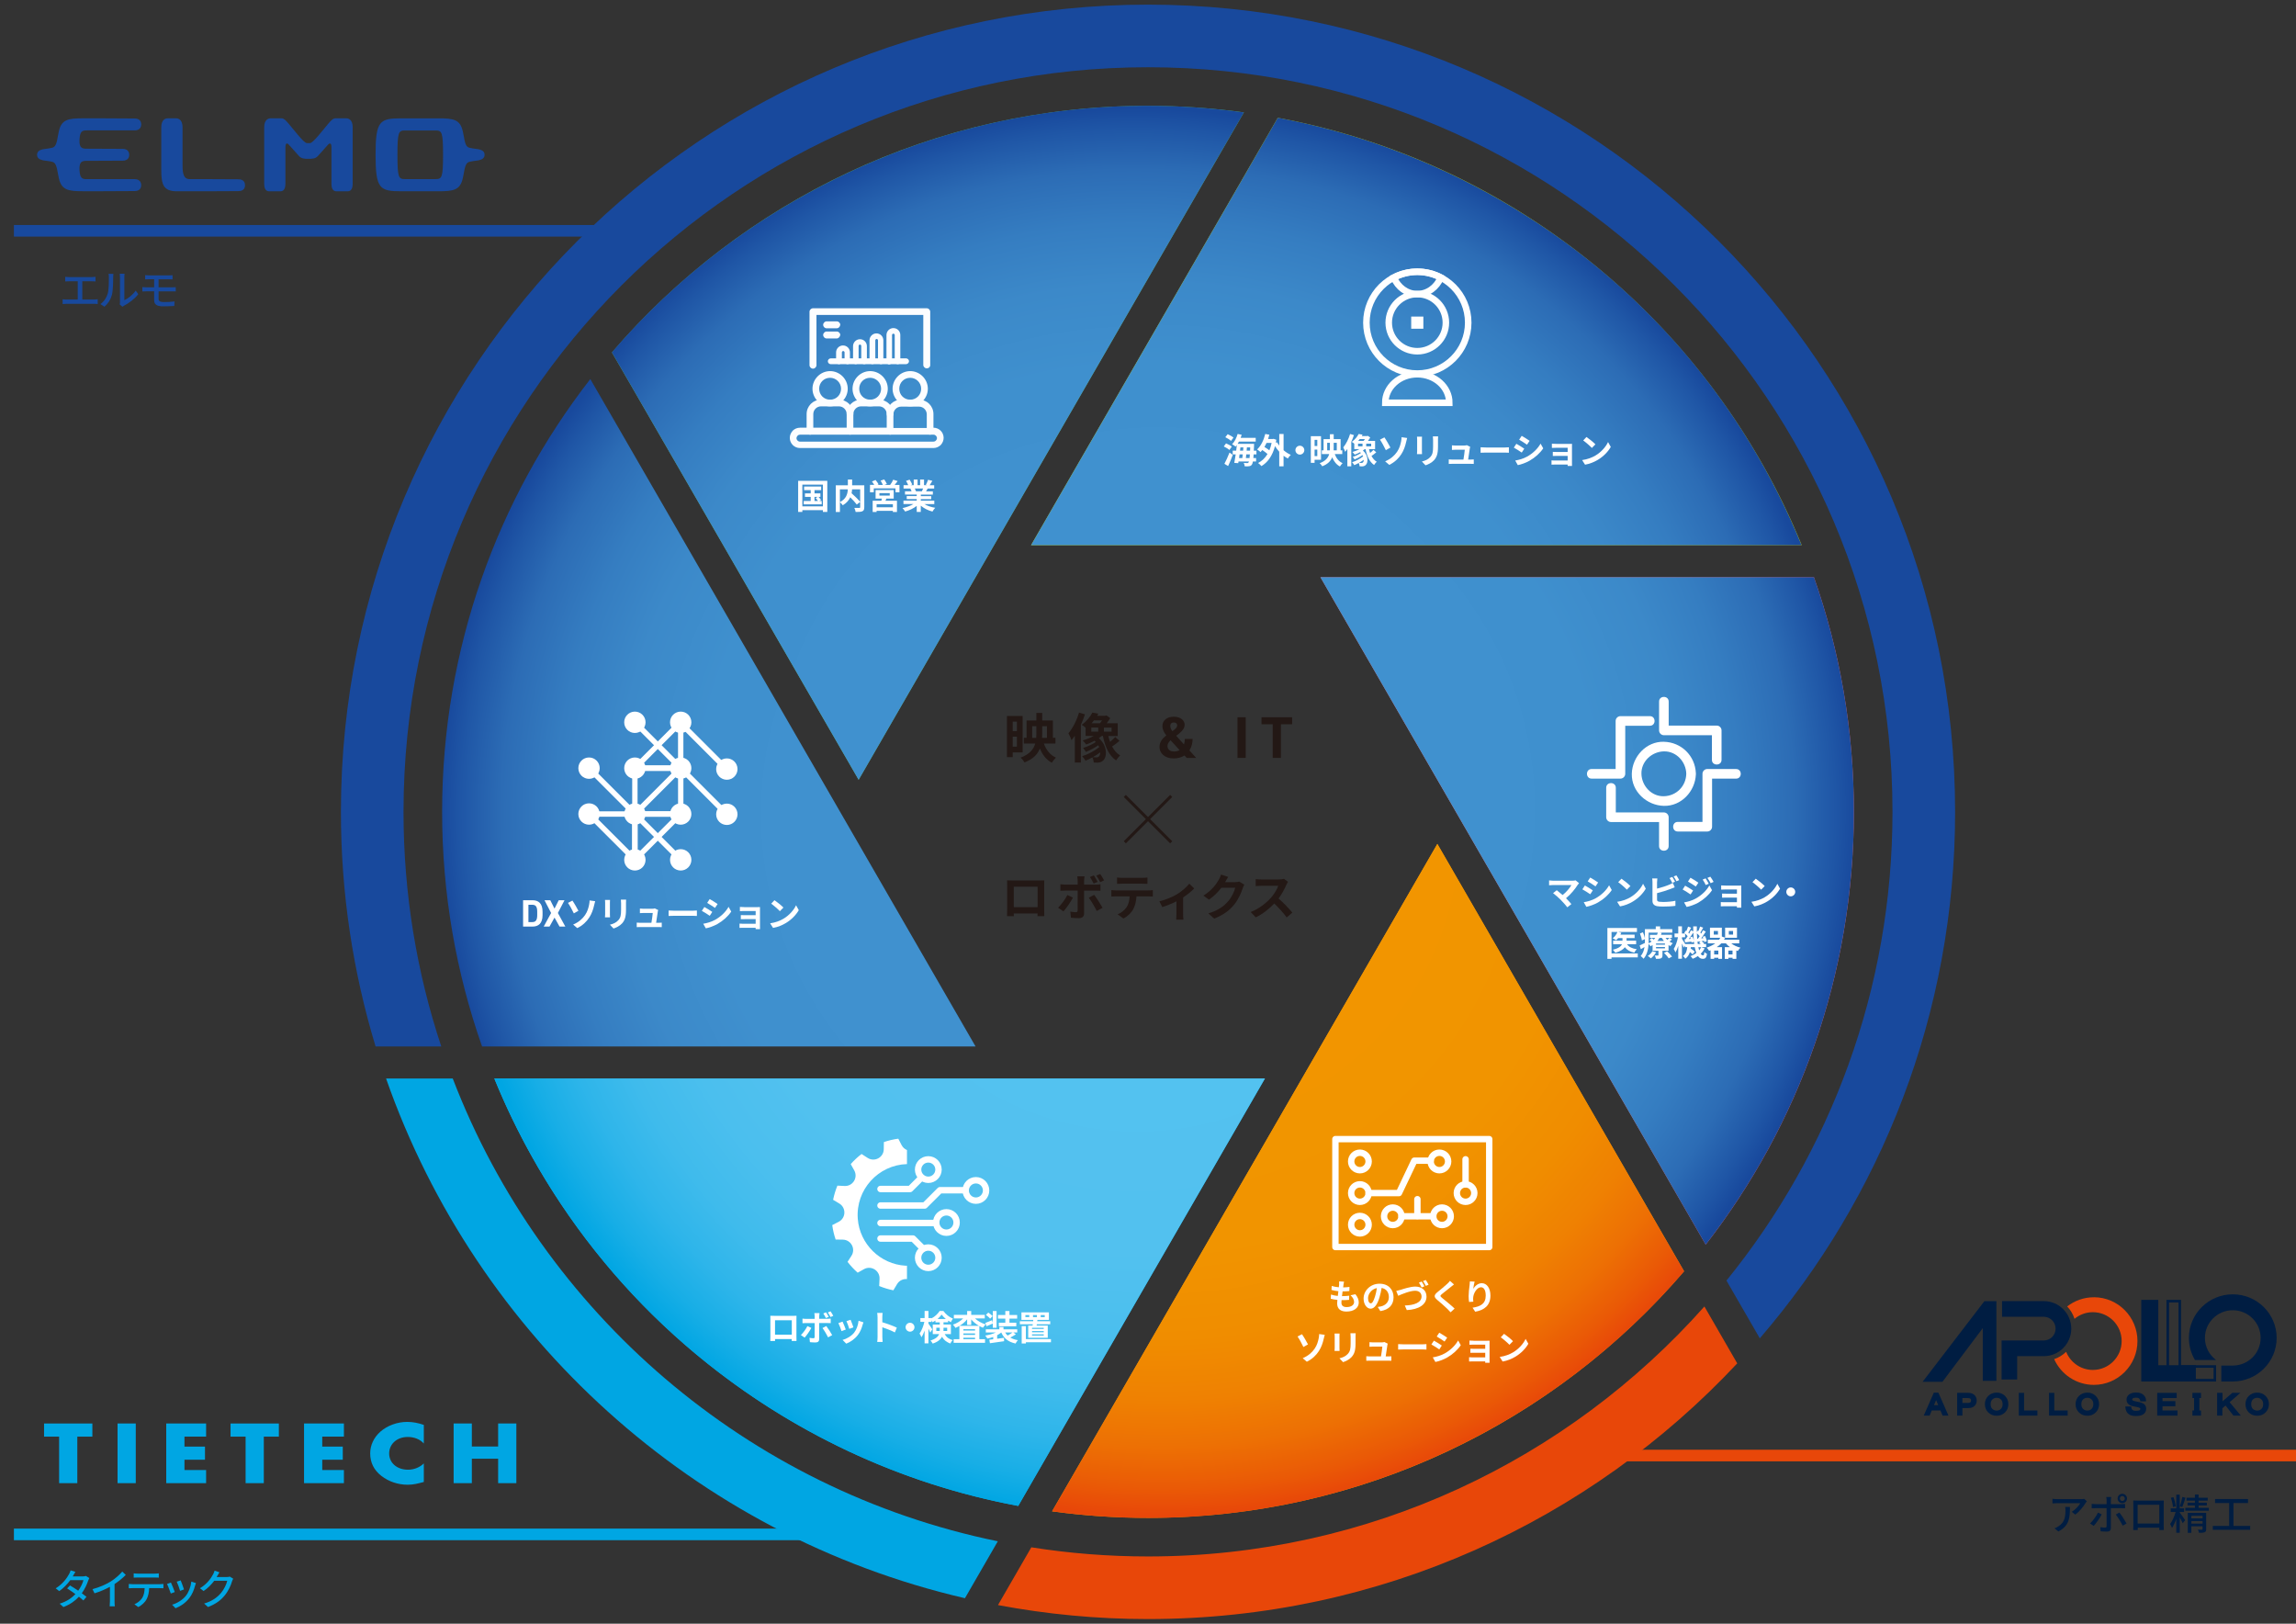 <?xml version="1.0" encoding="UTF-8"?>
<svg xmlns="http://www.w3.org/2000/svg" xmlns:xlink="http://www.w3.org/1999/xlink" id="b" viewBox="0 0 990 700">
  <rect x="0" y="0" width="990" height="700" fill="#333333" stroke="none"/>
  <defs>
    <radialGradient id="d" cx="484.17" cy="350.89" fx="484.17" fy="350.89" r="294.42" gradientUnits="userSpaceOnUse">
      <stop offset=".26" stop-color="#4192d0"></stop>
      <stop offset=".62" stop-color="#3f90ce"></stop>
      <stop offset=".74" stop-color="#3c89c9"></stop>
      <stop offset=".83" stop-color="#357dc1"></stop>
      <stop offset=".91" stop-color="#2c6cb5"></stop>
      <stop offset=".97" stop-color="#1f56a6"></stop>
      <stop offset="1" stop-color="#18499d"></stop>
    </radialGradient>
    <radialGradient id="e" cx="1817.62" cy="73.43" fx="1817.62" fy="73.43" r="294.42" gradientTransform="translate(-356.4 -1269.75) rotate(60)" xlink:href="#d"></radialGradient>
    <radialGradient id="f" cx="2716.05" cy="-1265.79" fx="2716.05" fy="-1265.79" r="294.42" gradientTransform="translate(761.46 -2644.88) rotate(120)" xlink:href="#d"></radialGradient>
    <radialGradient id="g" cx="2131.64" cy="-2750.8" fx="2131.64" fy="-2750.8" r="294.42" gradientTransform="translate(2637.46 -2401.69) rotate(-180)" xlink:href="#d"></radialGradient>
    <radialGradient id="h" cx="770.12" cy="-2982.84" fx="770.12" fy="-2982.84" r="294.42" gradientTransform="translate(3469.46 -465.54) rotate(-120)" gradientUnits="userSpaceOnUse">
      <stop offset=".26" stop-color="#f29600"></stop>
      <stop offset=".61" stop-color="#f19400"></stop>
      <stop offset=".74" stop-color="#f08d00"></stop>
      <stop offset=".83" stop-color="#ef8102"></stop>
      <stop offset=".9" stop-color="#ed7004"></stop>
      <stop offset=".96" stop-color="#ea5a06"></stop>
      <stop offset="1" stop-color="#e84709"></stop>
    </radialGradient>
    <radialGradient id="i" cx="332.66" cy="-2018.77" fx="332.66" fy="-2018.77" r="294.42" gradientTransform="translate(2072.33 1657.3) rotate(-60)" gradientUnits="userSpaceOnUse">
      <stop offset=".26" stop-color="#54c2f0"></stop>
      <stop offset=".61" stop-color="#52c1ef"></stop>
      <stop offset=".73" stop-color="#4bbfee"></stop>
      <stop offset=".82" stop-color="#3fbbec"></stop>
      <stop offset=".89" stop-color="#2eb5ea"></stop>
      <stop offset=".95" stop-color="#18aee6"></stop>
      <stop offset="1" stop-color="#00a6e3"></stop>
    </radialGradient>
  </defs>
  <g id="c">
    <rect width="990" height="700" style="fill:none;"></rect>
    <path d="m370.23,336.18l50.42-87.33h0l99.36-172.09,16.35-28.32c-13.53-1.84-27.33-2.81-41.36-2.81-92.47,0-175.3,41.25-231.13,106.34l106.36,184.21Z" style="fill:#58b665;"></path>
    <polygon points="378.21 350 436.6 451.15 553.4 451.15 611.79 350 553.4 248.85 436.6 248.85 378.21 350" style="fill:none;"></polygon>
    <path d="m444.58,235.04h332.3c-38.55-94.43-123.16-165.15-225.93-184.25l-106.38,184.25Z" style="fill:#c3d600;"></path>
    <path d="m619.77,363.82l-50.42,87.33h0l-115.71,200.41c13.53,1.84,27.33,2.81,41.36,2.81,92.47,0,175.3-41.25,231.13-106.34l-106.36-184.21Z" style="fill:#f29600;"></path>
    <path d="m569.35,248.85l166.12,287.73c40.04-51.53,63.9-116.27,63.9-186.58,0-35.46-6.09-69.5-17.23-101.15h-212.78Z" style="fill:#eb6d80;"></path>
    <path d="m452.81,625.36l92.61-160.4H213.12c38.55,94.43,123.16,165.15,225.93,184.25l13.77-23.85Z" style="fill:#00b8ee;"></path>
    <path d="m420.65,451.15L254.53,163.42c-40.04,51.53-63.9,116.27-63.9,186.58,0,35.46,6.09,69.5,17.23,101.15h212.78Z" style="fill:url(#d);"></path>
    <path d="m436.67,324.37v2.03h-2.49v-17.74h6.77v15.71h-4.27Zm0-13.26v4.07h1.8v-4.07h-1.8Zm1.8,10.79v-4.32h-1.8v4.32h1.8Zm11.62-1.34c.99,2.73,2.7,4.94,5.2,6.05-.55.53-1.36,1.55-1.76,2.22-2.38-1.27-4.02-3.4-5.15-6.12-.97,2.45-2.89,4.53-6.61,5.98-.32-.58-1.13-1.59-1.71-2.06,3.9-1.46,5.61-3.6,6.31-6.08h-4.9v-2.47h1.16v-7.46h4.23v-3.26h2.52v3.26h4.6v7.46h1.11v2.47h-4.99Zm-3.3-2.47c.05-.62.07-1.25.07-1.85v-3.16h-1.8v5.01h1.73Zm2.59-5.01v3.19c0,.6-.02,1.22-.05,1.82h2.1v-5.01h-2.06Z" style="fill:#231815;"></path>
    <path d="m467.81,307.97c-.48,1.48-1.09,3-1.76,4.48v16.29h-2.61v-11.55c-.46.69-.95,1.34-1.43,1.89-.21-.65-.88-2.24-1.32-2.96,1.85-2.15,3.56-5.52,4.57-8.92l2.54.76Zm14.9,11.41c-.99.88-2.19,1.8-3.19,2.45.88,1.64,2.01,3,3.49,3.86-.6.48-1.39,1.48-1.76,2.15-3.07-2.08-4.74-5.89-5.71-10.56h-.46c-.39.32-.83.65-1.29.95,3.72,3.16,3.65,8.09,1.89,9.61-.72.69-1.43.9-2.45.95-.46,0-1.04-.02-1.62-.07-.05-.62-.21-1.52-.58-2.22-1.02.58-2.03,1.06-2.98,1.45-.32-.58-.92-1.43-1.46-1.94,2.47-.74,5.47-2.33,7.35-3.9-.12-.28-.25-.53-.39-.81-1.62,1.11-3.63,2.19-5.31,2.86-.28-.51-.81-1.27-1.25-1.71,1.76-.51,3.97-1.52,5.5-2.56-.16-.18-.35-.37-.55-.55-1.18.67-2.43,1.22-3.58,1.64-.35-.44-1.06-1.36-1.52-1.78,1.62-.46,3.3-1.11,4.76-1.92h-3.51v-3.58c-.49-.46-1.18-.97-1.69-1.22,2.17-1.52,3.74-3.56,4.6-5.27l2.59.46c-.16.3-.35.62-.53.92h3.56l.48-.16,1.62,1.16c-.44.72-.97,1.5-1.52,2.22h4.74v5.48h-4.04c.21.88.44,1.73.74,2.54.81-.67,1.66-1.45,2.24-2.08l1.85,1.64Zm-12.15-3.95h2.98v-1.76h-2.98v1.76Zm1.13-4.85c-.32.42-.65.83-.99,1.22h3.58c.3-.35.62-.79.9-1.22h-3.49Zm2.73,13.77c-.99.72-2.1,1.46-3.23,2.08.6.07,1.13.09,1.55.09.46,0,.83-.09,1.13-.46.32-.3.53-.92.55-1.71Zm4.87-10.67h-3.3v1.76h3.3v-1.76Z" style="fill:#231815;"></path>
    <path d="m499.95,322.1c0-2.31,1.37-3.83,2.95-5.08-1.02-1.25-1.68-2.49-1.68-4.04,0-2.42,2.03-3.99,4.81-3.99,3.19,0,4.77,1.68,4.77,3.48,0,1.96-1.81,3.38-3.64,4.73l3.36,3.73c.23-.68.36-1.5.36-2.36h3.35c0,1.83-.48,3.53-1.37,4.95l2.92,3.22h-4.09l-.96-1.04c-1.25.81-2.83,1.27-4.71,1.27-3.92,0-6.06-2.39-6.06-4.88h0Zm8.68,1.3l-3.9-4.27c-.79.76-1.33,1.55-1.33,2.46,0,1.45,1.1,2.39,2.75,2.39.97,0,1.81-.2,2.47-.58Zm-3.13-8.18c1.17-.81,2.09-1.58,2.09-2.54,0-.64-.54-1.22-1.5-1.22-.84,0-1.48.48-1.48,1.53,0,.74.38,1.53.89,2.24Z" style="fill:#231815;"></path>
    <path d="m537.13,326.75h-3.55v-17.53h3.55v17.53Z" style="fill:#231815;"></path>
    <path d="m557.15,309.22v3.02h-4.83v14.51h-3.55v-14.51h-4.83v-3.02h13.21Z" style="fill:#231815;"></path>
    <path d="m436.49,379.58h11.69c.53,0,1.34,0,2.1-.04-.04.64-.04,1.42-.04,2.06v10.41c0,.83.04,2.87.04,2.95h-2.93s.02-.53.02-1.15h-10.24c.02.6.02,1.08.02,1.15h-2.93c0-.11.06-1.96.06-2.98v-10.39c0-.6,0-1.47-.04-2.06.87.02,1.68.04,2.25.04Zm.64,11.52h10.27v-8.82h-10.27v8.82Z" style="fill:#231815;"></path>
    <path d="m458.53,392.9l-2.3-1.57c1.42-1.36,3.12-3.7,4-5.48l2.4,1.13c-.98,1.89-2.93,4.68-4.1,5.93Zm8.91-13.22v1.7h4.95c.6,0,1.53-.06,2.1-.15v2.78c-.68-.04-1.51-.06-2.08-.06h-4.97v9.88c0,1.23-.7,2-2.21,2-1.15,0-2.38-.06-3.46-.19l-.26-2.64c.91.17,1.85.26,2.36.26.55,0,.77-.21.79-.77.02-.79.02-7.52.02-8.52v-.02h-5.4c-.64,0-1.47.02-2.06.08v-2.83c.64.08,1.38.17,2.06.17h5.4v-1.7c0-.55-.11-1.49-.19-1.85h3.15c-.04.3-.19,1.32-.19,1.85Zm7.97,11.69l-2.51,1.36c-.91-1.83-2.42-4.4-3.44-5.7l2.32-1.25c1.08,1.36,2.78,4.04,3.63,5.59Zm-2.13-11.18l-1.72.72c-.42-.85-1.02-2-1.59-2.81l1.68-.7c.53.79,1.23,2,1.64,2.78Zm2.78-.64l-1.68.74c-.45-.89-1.06-2-1.66-2.81l1.68-.68c.57.79,1.28,2,1.66,2.74Z" style="fill:#231815;"></path>
    <path d="m481.23,383.87h13.92c.45,0,1.38-.04,1.93-.13v2.76c-.53-.04-1.34-.06-1.93-.06h-5.12c-.13,2.19-.6,3.97-1.36,5.46-.74,1.47-2.38,3.12-4.27,4.08l-2.49-1.81c1.51-.57,3-1.81,3.85-3.04.87-1.32,1.23-2.91,1.32-4.7h-5.84c-.64,0-1.45.04-2.04.08v-2.78c.64.06,1.38.13,2.04.13Zm2.7-5.42h8.54c.72,0,1.57-.04,2.3-.15v2.74c-.72-.04-1.55-.08-2.3-.08h-8.52c-.74,0-1.64.04-2.3.08v-2.74c.7.11,1.57.15,2.27.15Z" style="fill:#231815;"></path>
    <path d="m507.52,385.51c2.06-1.25,4.21-3.17,5.29-4.55l2.1,2.06c-1,1.11-2.87,2.61-4.76,3.87v7.29c0,.74.02,1.87.15,2.3h-3.15c.04-.43.11-1.55.11-2.3v-5.61c-1.87.94-4.25,1.91-6.1,2.49l-1.25-2.51c2.76-.6,5.93-2.02,7.61-3.04Z" style="fill:#231815;"></path>
    <path d="m528.3,380.2s-.04.06-.06.11h4.27c.66,0,1.36-.11,1.85-.25l2.17,1.34c-.23.4-.53,1-.7,1.53-.57,1.89-1.79,4.72-3.7,7.1-2.02,2.47-4.59,4.42-8.59,5.99l-2.51-2.25c4.36-1.3,6.72-3.15,8.56-5.25,1.45-1.66,2.68-4.21,3.02-5.8h-5.97c-1.42,1.85-3.27,3.72-5.36,5.14l-2.38-1.76c3.72-2.27,5.57-5.02,6.63-6.84.32-.53.77-1.51.96-2.23l3.1,1.02c-.49.74-1.04,1.7-1.3,2.17Z" style="fill:#231815;"></path>
    <path d="m554.64,381.51c-.72,1.66-1.91,3.93-3.34,5.84,2.1,1.83,4.68,4.55,5.93,6.08l-2.42,2.1c-1.38-1.91-3.36-4.08-5.36-6.02-2.25,2.38-5.08,4.59-7.99,5.97l-2.19-2.3c3.42-1.28,6.72-3.87,8.71-6.1,1.4-1.59,2.7-3.7,3.17-5.21h-7.2c-.89,0-2.06.13-2.51.15v-3.02c.57.08,1.87.15,2.51.15h7.5c.91,0,1.76-.13,2.19-.28l1.74,1.3c-.17.23-.55.89-.74,1.32Z" style="fill:#231815;"></path>
    <path d="m190.27,451.15c-10.55-31.8-16.28-65.8-16.28-101.15,0-177.29,143.72-321.01,321.01-321.01s321.01,143.72,321.01,321.01c0,76.58-26.83,146.89-71.59,202.07l14.38,24.9c52.48-60.93,84.21-140.24,84.21-226.97C843,157.8,687.2,2,495,2S147,157.8,147,350c0,35.18,5.24,69.14,14.95,101.15h28.32Z" style="fill:#18499d;"></path>
    <path d="m430.24,664.47c-108.04-22.13-196.28-98.55-235.02-199.5h-28.75c39,111.44,133.07,197.02,249.6,224.04l14.17-24.54Z" style="fill:#00a6e3;"></path>
    <path d="m734.91,563.25c-58.8,66.1-144.48,107.76-239.91,107.76-17.12,0-33.92-1.35-50.31-3.94l-14.38,24.9c20.96,3.94,42.58,6.03,64.69,6.03,100.24,0,190.57-42.4,254.07-110.23l-14.16-24.53Z" style="fill:#e84709;"></path>
    <path d="m370.23,336.18L536.35,48.45c-64.65-8.91-132.64,2.8-193.53,37.95-30.71,17.73-57.14,40.02-78.98,65.5l106.39,184.27Z" style="fill:url(#e);"></path>
    <path d="m444.58,235.04h332.24c-24.61-60.44-68.74-113.47-129.64-148.63-30.71-17.73-63.23-29.48-96.21-35.65l-106.39,184.27Z" style="fill:url(#f);"></path>
    <path d="m569.35,248.85l166.12,287.73c40.04-51.53,63.9-116.27,63.9-186.58,0-35.46-6.09-69.5-17.23-101.15h-212.78Z" style="fill:url(#g);"></path>
    <path d="m619.77,363.82l-166.12,287.73c64.65,8.91,132.64-2.8,193.53-37.95,30.71-17.73,57.14-40.02,78.98-65.5l-106.39-184.27Z" style="fill:url(#h);"></path>
    <path d="m545.42,464.96H213.18c24.61,60.44,68.74,113.47,129.64,148.63,30.71,17.73,63.23,29.48,96.21,35.65l106.39-184.27Z" style="fill:url(#i);"></path>
    <path d="m356.72,207.3v13.4h-1.9v-.75h-8.86v.75h-1.81v-13.4h12.57Zm-1.9,11v-9.37h-8.86v9.37h8.86Zm-.52-2.32v1.45h-7.75v-1.45h3.01v-1.77h-2.47v-1.5h2.47v-1.41h-2.84v-1.56h7.35v1.56h-2.86v1.41h2.53v1.5h-.82c.4.42.88.97,1.12,1.33l-.78.43h1.05Zm-3.1,0h1.5c-.25-.4-.67-.91-1.02-1.3l.91-.46h-1.39v1.77Z" style="fill:#fff;"></path>
    <path d="m372.66,218.67c0,.96-.19,1.45-.82,1.74-.61.28-1.57.31-2.9.31-.06-.51-.33-1.3-.58-1.77.88.04,1.89.03,2.17.03.28-.01.37-.09.37-.36v-2.24l-1.47,1.14c-.6-.82-1.72-2.04-2.81-3.13-.58,1.26-1.59,2.48-3.22,3.44-.25-.36-.81-.99-1.24-1.32v4.22h-1.78v-11.52h5.21v-2.48h1.84v2.48h5.24v9.46Zm-10.51-2.2c2.83-1.47,3.34-3.68,3.41-5.52h-3.41v5.52Zm5.25-5.52c-.03.55-.09,1.11-.21,1.69,1.27,1.15,2.87,2.68,3.7,3.71v-5.4h-3.49Z" style="fill:#fff;"></path>
    <path d="m387.84,209.04v3.19h-1.72v-1.68h-9.36v1.68h-1.63v-3.19h1.83c-.27-.48-.64-1.02-.99-1.45l1.54-.67c.49.57,1.08,1.36,1.33,1.92l-.48.21h2.31c-.21-.54-.61-1.27-.97-1.84l1.56-.52c.43.58.93,1.44,1.14,1.98l-1.05.39h2.46c.48-.64,1.05-1.54,1.33-2.26l1.92.6c-.43.57-.88,1.17-1.3,1.66h2.1Zm-5.64,5.91c-.12.33-.25.63-.39.91h4.95v4.86h-1.77v-.49h-7.02v.49h-1.69v-4.86h3.76c.07-.3.16-.61.22-.91h-2.72v-3.67h7.81v3.67h-3.16Zm2.8,2.44h-7.02v1.3h7.02v-1.3Zm-5.81-3.74h4.45v-1.05h-4.45v1.05Z" style="fill:#fff;"></path>
    <path d="m398.52,217.29c1.27.78,3.01,1.36,4.74,1.63-.4.39-.93,1.14-1.2,1.62-1.84-.46-3.65-1.36-5.03-2.53v2.69h-1.75v-2.6c-1.39,1.09-3.23,1.96-5.01,2.43-.25-.43-.76-1.12-1.14-1.48,1.68-.34,3.44-.97,4.73-1.75h-4.3v-1.47h5.72v-.66h-4.31v-1.29h4.31v-.67h-5.06v-1.39h2.84c-.12-.37-.31-.82-.51-1.17l.18-.03h-3.13v-1.45h2.01c-.21-.57-.6-1.29-.93-1.86l1.53-.52c.43.64.93,1.53,1.14,2.11l-.73.27h1.36v-2.44h1.66v2.44h1.11v-2.44h1.68v2.44h1.33l-.54-.16c.36-.61.73-1.51.94-2.17l1.87.45c-.42.69-.82,1.36-1.17,1.89h1.95v1.45h-2.81c-.24.43-.48.84-.7,1.2h2.93v1.39h-5.19v.67h4.49v1.29h-4.49v.66h5.82v1.47h-4.34Zm-4.07-6.68c.21.39.4.84.51,1.15l-.25.04h2.8c.18-.36.36-.79.52-1.2h-3.58Z" style="fill:#fff;"></path>
    <path d="m680.34,381.38c-1.08,1.75-2.99,4.15-5.1,5.85.85.85,1.74,1.83,2.32,2.53l-1.75,1.39c-.63-.84-1.89-2.24-2.86-3.23-.87-.88-2.4-2.23-3.29-2.87l1.59-1.27c.6.45,1.59,1.26,2.53,2.08,1.69-1.35,3.1-3.08,3.8-4.31h-7.92c-.6,0-1.41.07-1.72.1v-2.1c.39.06,1.21.13,1.72.13h8.31c.57,0,1.08-.06,1.39-.16l1.5,1.23c-.21.24-.39.43-.51.63Z" style="fill:#fff;"></path>
    <path d="m686.79,383.85l-1.09,1.68c-.85-.58-2.41-1.6-3.41-2.13l1.09-1.66c1,.54,2.65,1.57,3.41,2.11Zm1.21,3.43c2.54-1.42,4.63-3.47,5.82-5.61l1.15,2.04c-1.39,2.07-3.5,3.97-5.96,5.37-1.53.87-3.67,1.62-5,1.86l-1.12-1.98c1.68-.28,3.47-.78,5.1-1.68Zm1.09-6.81l-1.12,1.66c-.84-.58-2.39-1.6-3.38-2.16l1.09-1.65c.99.54,2.63,1.6,3.41,2.14Z" style="fill:#fff;"></path>
    <path d="m703.01,386.82c2.56-1.51,4.51-3.8,5.45-5.82l1.17,2.11c-1.14,2.02-3.13,4.09-5.54,5.54-1.51.91-3.44,1.75-5.55,2.11l-1.26-1.98c2.34-.33,4.28-1.09,5.73-1.96Zm0-4.83l-1.53,1.56c-.78-.84-2.65-2.47-3.74-3.23l1.41-1.5c1.05.7,2.99,2.26,3.86,3.17Z" style="fill:#fff;"></path>
    <path d="m714.49,380.26v2.83c1.77-.43,3.85-1.09,5.18-1.66.54-.21,1.05-.45,1.63-.81l.81,1.9c-.58.24-1.26.52-1.75.7-1.51.6-3.92,1.35-5.87,1.83v2.77c0,.64.3.81.97.94.45.06,1.06.09,1.74.09,1.56,0,3.98-.2,5.21-.52v2.19c-1.41.21-3.68.31-5.33.31-.97,0-1.87-.06-2.51-.16-1.3-.24-2.05-.96-2.05-2.24v-8.16c0-.33-.04-1.11-.12-1.56h2.22c-.07.45-.12,1.14-.12,1.56Zm7.77-.15l-1.21.51c-.3-.61-.76-1.5-1.17-2.08l1.18-.48c.37.55.91,1.5,1.2,2.05Zm1.78-.69l-1.18.51c-.31-.63-.79-1.5-1.21-2.07l1.18-.48c.4.55.96,1.51,1.21,2.04Z" style="fill:#fff;"></path>
    <path d="m730.03,383.93l-1.09,1.68c-.85-.6-2.41-1.6-3.41-2.14l1.08-1.65c1.02.54,2.66,1.57,3.43,2.11Zm1.2,3.41c2.54-1.42,4.64-3.47,5.82-5.61l1.15,2.04c-1.38,2.08-3.5,3.97-5.94,5.39-1.53.85-3.68,1.6-5,1.84l-1.12-1.96c1.68-.28,3.47-.79,5.09-1.69Zm1.09-6.8l-1.11,1.65c-.84-.58-2.39-1.59-3.38-2.14l1.08-1.65c.99.54,2.63,1.59,3.41,2.14Zm4.46.46l-1.3.55c-.43-.94-.78-1.59-1.32-2.35l1.26-.52c.42.63,1.02,1.63,1.36,2.32Zm2.1-.81l-1.27.57c-.48-.94-.85-1.53-1.41-2.28l1.27-.52c.46.6,1.05,1.57,1.41,2.23Z" style="fill:#fff;"></path>
    <path d="m744.01,381.8h5.66c.36,0,.91-.01,1.15-.03-.02.19-.02.69-.02,1v7.51c0,.24.02.75.02,1.02h-1.89c.01-.13.01-.37.01-.6h-5.67c-.42,0-1.03.03-1.29.04v-1.84c.25.03.76.06,1.3.06h5.66v-1.99h-4.77c-.57,0-1.29.01-1.63.03v-1.77c.39.03,1.06.04,1.63.04h4.77v-1.81h-4.94c-.55,0-1.5.03-1.86.06v-1.81c.39.04,1.3.07,1.86.07Z" style="fill:#fff;"></path>
    <path d="m760.91,386.82c2.56-1.51,4.51-3.8,5.45-5.82l1.17,2.11c-1.14,2.02-3.13,4.09-5.54,5.54-1.51.91-3.44,1.75-5.55,2.11l-1.26-1.98c2.34-.33,4.28-1.09,5.73-1.96Zm0-4.83l-1.53,1.56c-.78-.84-2.65-2.47-3.74-3.23l1.41-1.5c1.05.7,2.99,2.26,3.86,3.17Z" style="fill:#fff;"></path>
    <path d="m774.07,384.5c0,1.05-.87,1.92-1.92,1.92s-1.92-.87-1.92-1.92.87-1.92,1.92-1.92,1.92.87,1.92,1.92Z" style="fill:#fff;"></path>
    <path d="m706.18,412.75h-11.32v.63h-1.78v-13.31h12.75v1.71h-8.1l1.36.34c-.1.28-.24.55-.39.82h6.12v1.48h-3.47v1.11h4.13v1.53h-3.94c.79,1.17,2.22,1.89,4.21,2.16-.39.36-.85,1.02-1.06,1.48-1.86-.37-3.16-1.15-4.07-2.34-.69.93-1.95,1.78-4.1,2.4-.22-.37-.73-.99-1.09-1.32,2.54-.6,3.56-1.48,3.95-2.38h-3.82v-1.53h4.03v-1.11h-1.86c-.28.36-.58.67-.88.94-.34-.25-1.08-.67-1.48-.87.88-.64,1.65-1.69,2.04-2.72h-2.54v9.28h11.32v1.69Z" style="fill:#fff;"></path>
    <path d="m720.89,405.07c-.31.31-.67.6-1.02.85.45.3.93.54,1.42.72-.36.28-.81.87-1.03,1.24-.27-.12-.55-.27-.81-.43v2.45h-2.62v1.92c0,.73-.13,1.09-.67,1.33-.52.22-1.21.22-2.1.22-.1-.45-.36-1.03-.55-1.42.55.01,1.18.01,1.38.01.16,0,.22-.06.22-.21v-1.86h-2.54v-2.45c-.28.18-.58.36-.9.52-.16-.3-.51-.72-.82-.99-.15,2.19-.66,4.7-2.17,6.36-.24-.33-.91-.96-1.23-1.17.96-1.09,1.42-2.48,1.63-3.88-.54.31-1.06.63-1.57.93l-.51-1.6c.58-.25,1.39-.66,2.25-1.08.02-.4.02-.79.02-1.17v-.51l-1.32.6c-.07-.78-.42-2.04-.81-3.01l1.27-.52c.39.84.72,1.89.85,2.65v-4.01h4.68v-1.18h1.89v1.18h5.24v1.5h-5.63l1.05.13c-.09.27-.18.54-.3.81h4.74v1.33h-1.02l.97.72Zm-6.81,5.46c-.54.99-1.44,2.01-2.26,2.63-.3-.3-.94-.81-1.33-1.03.81-.51,1.56-1.27,1.99-2.05l1.6.45Zm-3.19-5.15c0,.4-.01.84-.03,1.29.48-.24.91-.49,1.3-.78-.3-.24-.61-.48-.9-.67l.9-.79c.28.18.63.42.94.64.22-.24.43-.48.61-.72h-2.31v-1.33h3.08c.13-.31.25-.63.34-.94h-3.95v3.31Zm7.01,1.36h-3.85v.54h3.85v-.54Zm0,1.54h-3.85v.57h3.85v-.57Zm-2.35-3.94c-.27.46-.58.91-.94,1.33h2.86c-.34-.42-.64-.87-.9-1.33h-1.02Zm3.29,5.78c.73.67,1.68,1.63,2.11,2.29l-1.44.75c-.37-.64-1.29-1.66-2.02-2.36l1.35-.67Zm-.67-5.78c.22.3.49.58.78.85.33-.28.67-.61.9-.85h-1.68Z" style="fill:#fff;"></path>
    <path d="m735,408.87c-.43.87-1,1.65-1.69,2.32.3.45.63.69,1,.69s.51-.28.58-1.47c.33.34.81.64,1.15.81-.27,1.69-.69,2.14-1.86,2.14-.84,0-1.51-.43-2.05-1.2-.69.48-1.45.87-2.26,1.18-.19-.33-.63-.85-.93-1.14.94-.34,1.78-.79,2.5-1.35-.28-.72-.51-1.56-.69-2.52h-1.69c-.02.2-.04.39-.07.57.66.43,1.39.97,1.78,1.38l-.96,1.18c-.25-.28-.69-.66-1.15-1.02-.34,1.14-.93,2.14-1.99,2.87-.19-.36-.64-.91-1-1.17,1.32-.88,1.69-2.3,1.84-3.82h-.93v-.67l-.6.88c-.15-.45-.45-1.14-.75-1.8v6.59h-1.59v-5.52c-.34,1.09-.75,2.1-1.2,2.81-.16-.46-.51-1.11-.75-1.51.78-1.18,1.48-3.26,1.83-5.04h-1.48v-1.62h1.6v-3.08h1.59v3.08h1.33c-.1-.11-.22-.2-.33-.28l.66-.97.25.19c.27-.63.57-1.38.73-1.93l1.32.51c-.42.72-.85,1.54-1.21,2.14.13.13.27.27.37.39.3-.51.55-1,.76-1.45l1,.49c-.02-.7-.03-1.42-.03-2.16h1.57c-.02.84-.02,1.65,0,2.44l.43-.63.24.18c.28-.61.57-1.36.73-1.92l1.33.49c-.42.75-.85,1.56-1.23,2.14.13.14.27.27.39.39.28-.49.55-1,.76-1.44l1.21.6c-.6.94-1.32,2.04-1.98,2.92l.9-.06c-.07-.21-.16-.42-.25-.61l1-.36c.34.7.69,1.63.78,2.22l-1.06.45c-.03-.16-.06-.37-.12-.58l-1.11.15c.43.28.9.66,1.14.94l-.28.25h1.14v1.38h-2.1l1.39.52Zm-4.48-1.9c-.03-.32-.07-.64-.12-.97l-1.02.4c-.01-.13-.03-.28-.06-.45-.97.11-1.9.23-2.74.32l-.24-1.32.46-.03c.28-.39.6-.84.9-1.32-.28-.34-.7-.76-1.11-1.11v1.59h-1.36v.64c.31.46,1.03,1.62,1.39,2.25h3.89Zm-.75-3.2c.24.51.46,1.15.58,1.68-.1-1.09-.18-2.25-.21-3.44-.6.93-1.3,1.98-1.95,2.81l.81-.06c-.07-.24-.15-.46-.24-.67l1-.32Zm2.36.91c.24-.31.49-.69.75-1.08-.31-.39-.76-.84-1.2-1.21.02.81.06,1.57.12,2.32l.33-.03Zm1.2,2.29c-.22-.2-.48-.39-.72-.55l.67-.58c-.46.04-.9.1-1.32.15l-.09-.42c.04.49.1.96.18,1.41h1.27Zm-1.03,1.38c.1.49.22.96.34,1.36.34-.42.64-.87.87-1.36h-1.21Z" style="fill:#fff;"></path>
    <path d="m746.49,406.69c1.05.84,2.45,1.5,3.97,1.86-.39.34-.87,1-1.12,1.42-.22-.06-.45-.13-.66-.21v3.62h-1.63v-.48h-1.78v.49h-1.56v-5.06h2.22c-.67-.48-1.27-1.03-1.77-1.65h-1.95c-.58.61-1.24,1.17-1.98,1.65h2.29v5.04h-1.6v-.48h-1.8v.49h-1.54v-3.71c-.21.09-.42.16-.64.24-.21-.37-.7-1.06-1.05-1.36,1.41-.46,2.66-1.09,3.71-1.87h-3.2v-1.56h4.83c.21-.27.4-.55.58-.84h-4.49v-4.34h5.12v3.82l1.41.48v-4.3h5.12v4.34h-5.12c-.13.28-.3.57-.46.84h6.56v1.56h-3.46Zm-5.73-5.34h-1.81v1.56h1.81v-1.56Zm.16,8.46h-1.8v1.65h1.8v-1.65Zm6.12,1.65v-1.65h-1.78v1.65h1.78Zm-1.6-8.55h1.83v-1.56h-1.83v1.56Z" style="fill:#fff;"></path>
    <path d="m530.09,194c-.49-.49-1.57-1.14-2.41-1.53l.97-1.32c.85.34,1.95.91,2.48,1.41l-1.05,1.44Zm-2.14,5.94c.63-1.17,1.53-3.08,2.19-4.83l1.42.99c-.58,1.6-1.32,3.35-2.01,4.82l-1.6-.97Zm2.83-9.86c-.49-.49-1.56-1.18-2.44-1.59l1.02-1.3c.84.36,1.95.97,2.5,1.47l-1.08,1.42Zm9.77,5.81c-.03.6-.07,1.11-.12,1.57h1.18v1.5h-1.38c-.12.7-.27,1.12-.45,1.36-.33.46-.69.61-1.2.67-.43.08-1.15.08-1.88.04-.01-.43-.19-1.06-.43-1.45.64.04,1.23.06,1.52.06.25,0,.4-.04.55-.24.06-.09.13-.24.19-.45h-4.5l-.12.73-1.71-.13c.2-1,.42-2.29.62-3.67h-1.29v-1.6h1.5c.1-.82.2-1.65.27-2.41-.18.24-.36.45-.54.66-.32-.3-1.08-.81-1.5-1.02,1.06-1.05,1.92-2.74,2.38-4.43l1.75.36c-.13.45-.28.9-.45,1.33h6.5v1.59h-7.22c-.18.34-.38.67-.58.99h7.1s0,.51-.02.72c-.03.81-.06,1.54-.1,2.22h1.14v1.6h-1.23Zm-6.07,0c-.08.54-.15,1.06-.21,1.57h1.4c.06-.48.12-1.02.18-1.57h-1.37Zm.2-1.6h1.34c.03-.48.07-.96.1-1.42h-1.28l-.16,1.42Zm4.11,3.17c.04-.43.09-.96.13-1.57h-1.54c-.06.55-.12,1.09-.18,1.57h1.59Zm.22-3.17c.01-.43.04-.91.06-1.42h-1.42c-.03.46-.07.94-.12,1.42h1.48Z" style="fill:#fff;"></path>
    <path d="m553.45,194.09c.96.84,2.04,1.53,3.13,2.01-.43.37-1,1.09-1.3,1.56-.63-.33-1.24-.73-1.83-1.18v4.56h-1.86v-6.3c-.67-.73-1.29-1.56-1.83-2.41-1.12,4.24-3.2,7.09-5.87,8.61-.3-.39-.99-1.05-1.42-1.33,1.65-.85,3.01-2.14,4.06-3.88-.58-.54-1.45-1.18-2.25-1.71-.24.33-.49.61-.76.88-.31-.3-1.05-.88-1.48-1.14,1.65-1.5,2.86-4,3.52-6.68l1.77.34c-.16.63-.34,1.23-.55,1.83h2.08l.31-.06,1.17.4c-.07.45-.15.88-.22,1.3l.55-.21c.25.48.57.97.93,1.44v-5.01h1.86v6.97Zm-7.35-3.14c-.27.61-.57,1.18-.9,1.74.75.43,1.54.97,2.14,1.45.4-.96.72-2.02.96-3.19h-2.2Z" style="fill:#fff;"></path>
    <path d="m562.4,194.07c0,1.05-.87,1.92-1.92,1.92s-1.92-.87-1.92-1.92.87-1.92,1.92-1.92,1.92.87,1.92,1.92Z" style="fill:#fff;"></path>
    <path d="m566.83,198.22v1.32h-1.62v-11.5h4.39v10.18h-2.77Zm0-8.59v2.64h1.17v-2.64h-1.17Zm1.17,6.99v-2.8h-1.17v2.8h1.17Zm7.53-.87c.64,1.77,1.75,3.2,3.37,3.92-.36.34-.88,1-1.14,1.44-1.54-.82-2.6-2.2-3.34-3.97-.63,1.59-1.87,2.93-4.28,3.88-.21-.37-.73-1.03-1.11-1.33,2.53-.94,3.64-2.33,4.09-3.94h-3.17v-1.6h.75v-4.84h2.74v-2.11h1.63v2.11h2.98v4.84h.72v1.6h-3.23Zm-2.14-1.6c.03-.4.04-.81.04-1.2v-2.05h-1.17v3.25h1.12Zm1.68-3.25v2.07c0,.39-.01.79-.03,1.18h1.36v-3.25h-1.33Z" style="fill:#fff;"></path>
    <path d="m583.79,187.59c-.31.96-.7,1.95-1.14,2.9v10.55h-1.69v-7.48c-.3.45-.61.87-.93,1.23-.14-.42-.57-1.45-.85-1.92,1.2-1.39,2.3-3.58,2.96-5.78l1.65.49Zm9.65,7.39c-.64.57-1.42,1.17-2.07,1.59.57,1.06,1.3,1.95,2.26,2.5-.39.31-.9.96-1.14,1.39-1.99-1.35-3.07-3.82-3.7-6.84h-.3c-.25.21-.54.42-.84.61,2.41,2.05,2.36,5.24,1.23,6.23-.46.45-.93.58-1.59.61-.3,0-.67-.01-1.05-.04-.03-.4-.13-.99-.37-1.44-.66.37-1.32.69-1.93.94-.21-.37-.6-.93-.94-1.26,1.6-.48,3.55-1.51,4.76-2.53-.07-.18-.16-.34-.25-.52-1.05.72-2.35,1.42-3.44,1.86-.18-.33-.52-.82-.81-1.11,1.14-.33,2.57-.99,3.56-1.66-.1-.12-.22-.24-.36-.36-.76.43-1.57.79-2.32,1.06-.22-.28-.69-.88-.99-1.15,1.05-.3,2.14-.72,3.08-1.24h-2.28v-2.32c-.31-.3-.76-.63-1.09-.79,1.41-.99,2.42-2.31,2.98-3.41l1.68.3c-.1.2-.22.4-.34.6h2.3l.31-.1,1.05.75c-.28.46-.63.97-.99,1.44h3.07v3.55h-2.62c.13.57.28,1.12.48,1.65.52-.43,1.08-.94,1.45-1.35l1.2,1.06Zm-7.87-2.56h1.93v-1.14h-1.93v1.14Zm.73-3.14c-.21.27-.42.54-.64.79h2.32c.19-.22.4-.51.58-.79h-2.26Zm1.77,8.92c-.64.46-1.36.94-2.1,1.35.39.04.73.06,1,.06.3,0,.54-.06.73-.3.21-.2.34-.6.36-1.11Zm3.16-6.92h-2.14v1.14h2.14v-1.14Z" style="fill:#fff;"></path>
    <path d="m599.53,192.95l-1.98,1.12c-.75-1.6-1.84-3.56-2.53-4.52l1.92-.99c.75,1.05,2.04,3.34,2.59,4.39Zm2.84,1.87c1.11-1.6,1.53-3.29,1.77-4.52.15-.69.21-1.44.19-1.81l2.42.33c-.18.58-.34,1.32-.45,1.75-.39,1.75-.99,3.58-2.08,5.25-1.17,1.81-2.83,3.44-5.19,4.6l-1.78-1.53c2.42-1.02,4.04-2.5,5.12-4.07Z" style="fill:#fff;"></path>
    <path d="m613.11,189.42v5.06c0,.37.02.96.04,1.3h-2.17c.01-.28.07-.87.07-1.32v-5.04c0-.28-.02-.81-.06-1.15h2.16c-.03.34-.04.67-.04,1.15Zm6.93.22v2.96c0,3.22-.63,4.61-1.74,5.84-.99,1.08-2.54,1.81-3.64,2.16l-1.56-1.65c1.48-.34,2.69-.91,3.59-1.89,1.03-1.12,1.23-2.24,1.23-4.58v-2.84c0-.6-.03-1.08-.09-1.5h2.26c-.03.42-.06.9-.06,1.5Z" style="fill:#fff;"></path>
    <path d="m633.77,193.25c-.12.88-.51,3.46-.73,4.88h.96c.39,0,1.08-.02,1.47-.06v1.93c-.3-.01-1.03-.04-1.44-.04h-7.87c-.54,0-.91.02-1.48.04v-1.95c.4.04.96.08,1.48.08h4.85c.21-1.27.54-3.4.58-4.24h-4.04c-.48,0-1.06.04-1.5.08v-1.98c.39.04,1.08.09,1.48.09h3.83c.31,0,.93-.06,1.11-.16l1.45.7c-.07.19-.12.48-.15.63Z" style="fill:#fff;"></path>
    <path d="m640.82,192.92h8.04c.7,0,1.36-.06,1.75-.09v2.35c-.36-.01-1.12-.07-1.75-.07h-8.04c-.85,0-1.86.03-2.41.07v-2.35c.54.04,1.63.09,2.41.09Z" style="fill:#fff;"></path>
    <path d="m657.24,193.43l-1.09,1.68c-.85-.58-2.41-1.6-3.41-2.13l1.09-1.66c1,.54,2.65,1.57,3.41,2.11Zm1.21,3.43c2.54-1.42,4.63-3.47,5.82-5.61l1.15,2.04c-1.39,2.07-3.5,3.97-5.96,5.37-1.53.87-3.67,1.62-5,1.86l-1.12-1.98c1.68-.28,3.47-.78,5.1-1.68Zm1.09-6.81l-1.12,1.66c-.84-.58-2.39-1.6-3.38-2.16l1.09-1.65c.99.54,2.63,1.6,3.41,2.14Z" style="fill:#fff;"></path>
    <path d="m671.02,191.38h5.66c.36,0,.91-.01,1.15-.03-.02.19-.02.69-.02,1v7.51c0,.24.02.75.02,1.02h-1.89c.01-.13.01-.37.01-.6h-5.67c-.42,0-1.03.03-1.29.04v-1.84c.25.03.76.06,1.3.06h5.66v-1.99h-4.77c-.57,0-1.29.01-1.63.03v-1.77c.39.03,1.06.04,1.63.04h4.77v-1.81h-4.94c-.55,0-1.5.03-1.86.06v-1.81c.39.04,1.3.07,1.86.07Z" style="fill:#fff;"></path>
    <path d="m687.92,196.39c2.56-1.51,4.51-3.8,5.45-5.82l1.17,2.11c-1.14,2.02-3.13,4.09-5.54,5.54-1.51.91-3.44,1.75-5.55,2.11l-1.26-1.98c2.34-.33,4.28-1.09,5.73-1.96Zm0-4.83l-1.53,1.56c-.78-.84-2.65-2.47-3.74-3.23l1.41-1.5c1.05.7,2.99,2.26,3.86,3.17Z" style="fill:#fff;"></path>
    <path d="m579.3,553.87c-.04.25-.1.66-.16,1.15,1.08-.02,2.04-.11,2.74-.21l-.06,1.78c-.9.09-1.72.15-2.92.15-.09.66-.18,1.36-.25,2.04h.1c.93,0,2.04-.06,3.01-.18l-.05,1.78c-.84.08-1.71.13-2.65.13h-.6c-.03.45-.06.82-.06,1.09,0,1.24.76,1.9,2.23,1.9,2.1,0,3.23-.96,3.23-2.19,0-1.02-.55-1.98-1.54-2.9l2.11-.45c.99,1.26,1.45,2.32,1.45,3.59,0,2.26-2.04,3.88-5.31,3.88-2.35,0-4.01-1.02-4.01-3.52,0-.36.04-.9.1-1.51-1.09-.1-2.08-.27-2.87-.49l.1-1.81c.97.33,1.98.49,2.95.6.09-.67.18-1.38.25-2.05-1.03-.1-2.1-.28-2.98-.54l.1-1.72c.87.28,1.99.48,3.08.57.04-.46.09-.87.12-1.21.04-.7.04-1,.01-1.33l2.11.12c-.13.54-.19.94-.25,1.33Z" style="fill:#fff;"></path>
    <path d="m595.18,565.23l-1.12-1.78c.57-.06.99-.15,1.39-.24,1.92-.45,3.41-1.83,3.41-4.01,0-2.07-1.12-3.61-3.14-3.95-.21,1.27-.46,2.65-.9,4.06-.9,3.02-2.19,4.88-3.82,4.88s-3.04-1.83-3.04-4.36c0-3.46,2.99-6.41,6.87-6.41s6.05,2.57,6.05,5.84-1.93,5.39-5.7,5.97Zm-4.12-3.35c.63,0,1.21-.94,1.83-2.96.34-1.11.63-2.38.79-3.62-2.47.51-3.8,2.69-3.8,4.34,0,1.51.6,2.24,1.18,2.24Z" style="fill:#fff;"></path>
    <path d="m603.88,556.08c1.14-.36,4.18-1.42,6.39-1.42,2.69,0,4.82,1.56,4.82,4.32,0,3.38-3.23,5.55-8.5,5.82l-.87-1.99c4.04-.08,7.23-1.26,7.23-3.88,0-1.41-.96-2.47-2.77-2.47-2.22,0-5.75,1.48-7.3,2.17l-.85-2.1c.55-.11,1.3-.3,1.86-.46Zm10.31-1.54l-1.2.52c-.31-.61-.78-1.51-1.18-2.1l1.2-.48c.37.55.9,1.5,1.18,2.05Zm1.8-.69l-1.2.51c-.3-.63-.79-1.5-1.2-2.07l1.18-.48c.39.55.94,1.51,1.21,2.04Z" style="fill:#fff;"></path>
    <path d="m625.64,554.76c-.97.78-2.95,2.31-3.95,3.16-.79.69-.78.85.03,1.56,1.12.94,3.97,3.19,5.49,4.67l-1.75,1.6c-.42-.46-.85-.94-1.3-1.39-.91-.94-3.11-2.81-4.48-3.98-1.5-1.27-1.38-2.07.12-3.32,1.18-.96,3.23-2.62,4.24-3.59.43-.43.91-.91,1.15-1.27l1.75,1.54c-.46.36-.96.75-1.3,1.03Z" style="fill:#fff;"></path>
    <path d="m635.24,555.62c.72-1.17,2.02-2.42,3.71-2.42,2.08,0,3.7,2.04,3.7,5.33,0,4.24-2.59,6.26-6.56,6.97l-1.14-1.74c3.32-.51,5.67-1.6,5.67-5.22,0-2.31-.78-3.59-2.04-3.59-1.77,0-3.31,2.65-3.38,4.63-.03.4-.01.88.08,1.59l-1.84.12c-.09-.58-.19-1.5-.19-2.5,0-1.39.21-3.25.42-4.79.07-.57.12-1.17.12-1.57l2.05.09c-.21.73-.51,2.28-.6,3.11Z" style="fill:#fff;"></path>
    <path d="m563.99,579.59l-1.98,1.12c-.75-1.6-1.84-3.56-2.53-4.52l1.92-.99c.75,1.05,2.04,3.34,2.59,4.39Zm2.84,1.87c1.11-1.6,1.53-3.29,1.77-4.52.15-.69.21-1.44.19-1.81l2.42.33c-.18.58-.34,1.32-.45,1.75-.39,1.75-.99,3.58-2.08,5.25-1.17,1.81-2.83,3.44-5.19,4.6l-1.78-1.53c2.42-1.02,4.04-2.5,5.12-4.07Z" style="fill:#fff;"></path>
    <path d="m577.56,576.06v5.06c0,.37.02.96.04,1.3h-2.17c.01-.28.07-.87.07-1.32v-5.04c0-.28-.02-.81-.06-1.15h2.16c-.03.34-.04.67-.04,1.15Zm6.93.22v2.96c0,3.22-.63,4.61-1.74,5.84-.99,1.08-2.54,1.81-3.64,2.16l-1.56-1.65c1.48-.34,2.69-.91,3.59-1.89,1.03-1.12,1.23-2.24,1.23-4.58v-2.84c0-.6-.03-1.08-.09-1.5h2.26c-.03.42-.06.9-.06,1.5Z" style="fill:#fff;"></path>
    <path d="m598.22,579.89c-.12.88-.51,3.46-.73,4.88h.96c.39,0,1.08-.02,1.47-.06v1.93c-.3-.01-1.03-.04-1.44-.04h-7.87c-.54,0-.91.02-1.48.04v-1.95c.4.04.96.08,1.48.08h4.85c.21-1.27.54-3.4.58-4.24h-4.04c-.48,0-1.06.04-1.5.08v-1.98c.39.04,1.08.09,1.48.09h3.83c.31,0,.93-.06,1.11-.16l1.45.7c-.07.19-.12.48-.15.63Z" style="fill:#fff;"></path>
    <path d="m605.27,579.56h8.04c.7,0,1.36-.06,1.75-.09v2.35c-.36-.01-1.12-.07-1.75-.07h-8.04c-.85,0-1.86.03-2.41.07v-2.35c.54.04,1.63.09,2.41.09Z" style="fill:#fff;"></path>
    <path d="m621.69,580.07l-1.09,1.68c-.85-.58-2.41-1.6-3.41-2.13l1.09-1.66c1,.54,2.65,1.57,3.41,2.11Zm1.21,3.43c2.54-1.42,4.63-3.47,5.82-5.61l1.15,2.04c-1.39,2.07-3.5,3.97-5.96,5.37-1.53.87-3.67,1.62-5,1.86l-1.12-1.98c1.68-.28,3.47-.78,5.1-1.68Zm1.09-6.81l-1.12,1.66c-.84-.58-2.39-1.6-3.38-2.16l1.09-1.65c.99.54,2.63,1.6,3.41,2.14Z" style="fill:#fff;"></path>
    <path d="m635.48,578.02h5.66c.36,0,.91-.01,1.15-.03-.02.19-.02.69-.02,1v7.51c0,.24.02.75.02,1.02h-1.89c.01-.13.01-.37.01-.6h-5.67c-.42,0-1.03.03-1.29.04v-1.84c.25.03.76.06,1.3.06h5.66v-1.99h-4.77c-.57,0-1.29.01-1.63.03v-1.77c.39.03,1.06.04,1.63.04h4.77v-1.81h-4.94c-.55,0-1.5.03-1.86.06v-1.81c.39.04,1.3.07,1.86.07Z" style="fill:#fff;"></path>
    <path d="m652.38,583.03c2.56-1.51,4.51-3.8,5.45-5.82l1.17,2.11c-1.14,2.02-3.13,4.09-5.54,5.54-1.51.91-3.44,1.75-5.55,2.11l-1.26-1.98c2.34-.33,4.28-1.09,5.73-1.96Zm0-4.83l-1.53,1.56c-.78-.84-2.65-2.47-3.74-3.23l1.41-1.5c1.05.7,2.99,2.26,3.86,3.17Z" style="fill:#fff;"></path>
    <path d="m333.73,567.28h8.23c.37,0,.94,0,1.48-.03-.03.45-.03,1-.03,1.45v7.33c0,.58.03,2.02.03,2.08h-2.07s.02-.37.02-.81h-7.21c.02.42.02.76.02.81h-2.07c0-.08.04-1.38.04-2.1v-7.32c0-.42,0-1.03-.03-1.45.61.02,1.18.03,1.59.03Zm.45,8.11h7.23v-6.21h-7.23v6.21Z" style="fill:#fff;"></path>
    <path d="m346.95,576.67l-1.62-1.11c1-.96,2.2-2.6,2.81-3.86l1.69.79c-.69,1.33-2.07,3.29-2.89,4.18Zm6.27-9.31v1.2h3.49c.42,0,1.08-.04,1.48-.1v1.96c-.48-.03-1.06-.04-1.47-.04h-3.5v6.96c0,.87-.49,1.41-1.56,1.41-.81,0-1.68-.04-2.44-.13l-.18-1.86c.64.12,1.3.18,1.66.18.39,0,.54-.15.55-.54.02-.55.02-5.3.02-6h0s-3.8-.01-3.8-.01c-.45,0-1.03.01-1.45.06v-1.99c.45.06.97.12,1.45.12h3.8v-1.2c0-.39-.07-1.05-.13-1.3h2.22c-.03.21-.13.93-.13,1.3Zm5.61,8.23l-1.77.96c-.64-1.29-1.71-3.1-2.42-4.01l1.63-.88c.76.96,1.96,2.84,2.56,3.94Zm-1.5-7.87l-1.21.51c-.3-.6-.72-1.41-1.12-1.98l1.18-.49c.37.55.87,1.41,1.15,1.96Zm1.96-.45l-1.18.52c-.31-.63-.75-1.41-1.17-1.98l1.18-.48c.4.55.9,1.41,1.17,1.93Z" style="fill:#fff;"></path>
    <path d="m364.69,573.18l-1.83.69c-.25-.81-1-2.8-1.36-3.46l1.8-.64c.37.76,1.09,2.57,1.39,3.41Zm7.24-2.02c-.39,1.51-1.02,3.07-2.04,4.39-1.39,1.8-3.26,3.05-5.01,3.71l-1.57-1.6c1.65-.43,3.73-1.57,4.97-3.13,1.02-1.27,1.74-3.26,1.92-5.13l2.1.67c-.18.48-.27.79-.36,1.09Zm-3.94,1.09l-1.8.63c-.18-.73-.84-2.54-1.21-3.32l1.78-.58c.28.64,1.02,2.59,1.23,3.28Z" style="fill:#fff;"></path>
    <path d="m378.38,567.82c0-.52-.04-1.27-.15-1.8h2.34c-.06.52-.13,1.18-.13,1.8v2.22c2.01.58,4.88,1.65,6.26,2.32l-.85,2.07c-1.54-.81-3.79-1.68-5.4-2.23v4.24c0,.43.07,1.48.13,2.1h-2.34c.09-.6.15-1.5.15-2.1v-8.61Z" style="fill:#fff;"></path>
    <path d="m394.31,572.18c0,1.05-.87,1.92-1.92,1.92s-1.92-.87-1.92-1.92.87-1.92,1.92-1.92,1.92.87,1.92,1.92Z" style="fill:#fff;"></path>
    <path d="m407.36,575.17c.87,1.56,1.99,2.13,3.43,2.57-.4.37-.82.96-1.02,1.48-1.48-.57-2.66-1.33-3.58-2.95-.63,1.2-1.83,2.26-4.03,2.96-.16-.36-.67-1.03-.94-1.32,2.29-.72,3.29-1.69,3.71-2.75h-2.74v-4.13h3.02v-.96h-1.87v-.76c-.4.28-.81.52-1.23.73-.1-.25-.25-.57-.43-.87v.72h-1.36v.72c.4.52,1.45,2.13,1.68,2.5l-.9,1.38c-.16-.43-.46-1.08-.78-1.71v6.36h-1.65v-5.51c-.39,1.12-.85,2.16-1.36,2.87-.16-.48-.54-1.17-.81-1.59.87-1.18,1.68-3.25,2.07-5.03h-1.72v-1.65h1.83v-3.07h1.65v3.07h1.36v.11c1.45-.73,2.75-2.01,3.47-3.16h1.62c1.03,1.44,2.56,2.69,4.12,3.28-.33.42-.67,1.08-.91,1.56-.39-.19-.79-.43-1.18-.69v.73h-1.98v.96h3.19v4.13h-2.65Zm-2.16-1.36c.01-.16.01-.34.01-.51v-.9h-1.48v1.41h1.47Zm2.62-5.19c-.72-.58-1.36-1.26-1.81-1.89-.42.63-1.03,1.29-1.74,1.89h3.55Zm-1,3.79v.94c0,.15,0,.31-.02.46h1.6v-1.41h-1.59Z" style="fill:#fff;"></path>
    <path d="m420.4,568.39c1.2,1.12,2.89,2.07,4.6,2.59-.37.31-.88.97-1.15,1.42-.54-.19-1.06-.45-1.57-.73v5.67h2.45v1.56h-13.53v-1.56h2.47v-5.7c-.55.31-1.11.6-1.69.82-.25-.4-.73-1.05-1.11-1.38,1.65-.54,3.29-1.54,4.45-2.69h-4.03v-1.54h5.73v-1.66h1.75v1.66h5.85v1.54h-4.22Zm1.71,3.19c-1.27-.72-2.42-1.68-3.34-2.75v2.35h-1.75v-2.41c-.88,1.09-2.01,2.07-3.25,2.81h8.34Zm-1.68,1.45h-5.03v.6h5.03v-.6Zm-5.03,2.46h5.03v-.63h-5.03v.63Zm5.03,1.86v-.63h-5.03v.63h5.03Z" style="fill:#fff;"></path>
    <path d="m438.03,575.25c-.75.49-1.65,1-2.42,1.39.88.52,1.98.91,3.28,1.12-.34.36-.78,1-.99,1.45-3.13-.67-5.03-2.22-6.17-4.76-.51.43-1.11.82-1.77,1.17v1.53l2.92-.39.09,1.45c-2.14.33-4.46.63-6.12.87l-.27-1.51c.49-.06,1.06-.12,1.68-.19v-1c-.81.3-1.66.52-2.53.69-.19-.39-.61-.97-.94-1.29,1.63-.24,3.29-.7,4.55-1.33h-4.27v-1.35h5.84v-1.02h1.78v1.02h5.93v1.35h-1.66l1.08.81Zm-9.95-4.68c-.9.42-1.86.82-2.69,1.2l-.55-1.45c.76-.27,1.83-.7,2.93-1.17l.31,1.23v-5.18h1.63v7.2h-1.63v-1.83Zm-1.14-2.08c-.36-.45-1.18-1.15-1.83-1.62l1.02-1c.63.43,1.48,1.05,1.9,1.51l-1.09,1.11Zm6.54-.03h-3.17v-1.54h3.17v-1.72h1.78v1.72h3.32v1.54h-3.32v1.77h2.95v1.53h-7.53v-1.53h2.8v-1.77Zm-.06,5.99c.28.49.63.94,1.05,1.33.7-.39,1.51-.9,2.1-1.33h-3.14Z" style="fill:#fff;"></path>
    <path d="m445.23,571.49c.03-.18.06-.37.09-.58h-5.57v-1.3h5.74l.04-.58h-5.1v-3.25h11.84v3.25h-4.96l-.07.58h5.61v1.3h-5.78l-.1.58h4.81v5.24h-8.43v-5.24h1.89Zm7.93,7.16h-10.81v.54h-1.81v-7.48h1.81v5.6h10.81v1.35Zm-9.36-11.71h-1.66v.88h1.66v-.88Zm6.24,5.49h-5.04v.51h5.04v-.51Zm0,1.41h-5.04v.52h5.04v-.52Zm0,1.41h-5.04v.54h5.04v-.54Zm-4.62-7.42h1.69v-.88h-1.69v.88Zm3.32,0h1.74v-.88h-1.74v.88Z" style="fill:#fff;"></path>
    <path d="m225.55,399.46v-11.36h4.03c2.57,0,4.36,1.32,4.36,4.94v1.48c0,3.61-1.79,4.94-4.36,4.94h-4.03Zm6.09-4.94v-1.48c0-1.96-.53-2.98-2.06-2.98h-1.73v7.46h1.73c1.53,0,2.06-1.04,2.06-3Z" style="fill:#fff;"></path>
    <path d="m234.44,399.46l3.19-5.86-2.85-5.5h2.5l1.81,3.62,1.83-3.62h2.49l-2.86,5.5,3.21,5.86h-2.49l-2.17-3.87-2.16,3.87h-2.5Z" style="fill:#fff;"></path>
    <path d="m249.41,392.65l-1.98,1.12c-.75-1.6-1.84-3.56-2.53-4.52l1.92-.99c.75,1.05,2.04,3.34,2.59,4.39Zm2.84,1.87c1.11-1.6,1.53-3.29,1.77-4.52.15-.69.21-1.44.19-1.81l2.42.33c-.18.58-.34,1.32-.45,1.75-.39,1.75-.99,3.58-2.08,5.25-1.17,1.81-2.83,3.44-5.19,4.6l-1.78-1.53c2.42-1.02,4.04-2.5,5.12-4.07Z" style="fill:#fff;"></path>
    <path d="m262.99,389.12v5.06c0,.37.02.96.04,1.3h-2.17c.01-.28.07-.87.07-1.32v-5.04c0-.28-.02-.81-.06-1.15h2.16c-.03.34-.04.67-.04,1.15Zm6.93.22v2.96c0,3.22-.63,4.61-1.74,5.84-.99,1.08-2.54,1.81-3.64,2.16l-1.56-1.65c1.48-.34,2.69-.91,3.59-1.89,1.03-1.12,1.23-2.24,1.23-4.58v-2.84c0-.6-.03-1.08-.09-1.5h2.26c-.03.42-.06.9-.06,1.5Z" style="fill:#fff;"></path>
    <path d="m283.64,392.95c-.12.88-.51,3.46-.73,4.88h.96c.39,0,1.08-.02,1.47-.06v1.93c-.3-.01-1.03-.04-1.44-.04h-7.87c-.54,0-.91.02-1.48.04v-1.95c.4.04.96.08,1.48.08h4.85c.21-1.27.54-3.4.58-4.24h-4.04c-.48,0-1.06.04-1.5.08v-1.98c.39.04,1.08.09,1.48.09h3.83c.31,0,.93-.06,1.11-.16l1.45.7c-.07.19-.12.48-.15.63Z" style="fill:#fff;"></path>
    <path d="m290.7,392.62h8.04c.7,0,1.36-.06,1.75-.09v2.35c-.36-.01-1.12-.07-1.75-.07h-8.04c-.85,0-1.86.03-2.41.07v-2.35c.54.04,1.63.09,2.41.09Z" style="fill:#fff;"></path>
    <path d="m307.12,393.13l-1.09,1.68c-.85-.58-2.41-1.6-3.41-2.13l1.09-1.66c1,.54,2.65,1.57,3.41,2.11Zm1.21,3.43c2.54-1.42,4.63-3.47,5.82-5.61l1.15,2.04c-1.39,2.07-3.5,3.97-5.96,5.37-1.53.87-3.67,1.62-5,1.86l-1.12-1.98c1.68-.28,3.47-.78,5.1-1.68Zm1.09-6.81l-1.12,1.66c-.84-.58-2.39-1.6-3.38-2.16l1.09-1.65c.99.54,2.63,1.6,3.41,2.14Z" style="fill:#fff;"></path>
    <path d="m320.9,391.08h5.66c.36,0,.91-.01,1.15-.03-.02.19-.02.69-.02,1v7.51c0,.24.02.75.02,1.02h-1.89c.01-.13.01-.37.01-.6h-5.67c-.42,0-1.03.03-1.29.04v-1.84c.25.03.76.06,1.3.06h5.66v-1.99h-4.77c-.57,0-1.29.01-1.63.03v-1.77c.39.03,1.06.04,1.63.04h4.77v-1.81h-4.94c-.55,0-1.5.03-1.86.06v-1.81c.39.04,1.3.07,1.86.07Z" style="fill:#fff;"></path>
    <path d="m337.8,396.09c2.56-1.51,4.51-3.8,5.45-5.82l1.17,2.11c-1.14,2.02-3.13,4.09-5.54,5.54-1.51.91-3.44,1.75-5.55,2.11l-1.26-1.98c2.34-.33,4.28-1.09,5.73-1.96Zm0-4.83l-1.53,1.56c-.78-.84-2.65-2.47-3.74-3.23l1.41-1.5c1.05.7,2.99,2.26,3.86,3.17Z" style="fill:#fff;"></path>
    <path d="m375.2,173.8h3.91c2.65,0,4.72,2.19,4.72,4.72v7.37h-17.27v-7.37c0-2.65,2.19-4.72,4.72-4.72h3.91Z" style="fill:none;"></path>
    <path d="m392.47,173.8h3.91c2.65,0,4.72,2.19,4.72,4.72v7.37h-17.27v-7.37c0-2.65,2.19-4.72,4.72-4.72h3.91Z" style="fill:none;"></path>
    <path d="m357.93,173.8h3.91c2.65,0,4.72,2.19,4.72,4.72v7.37h-17.27v-7.37c0-2.65,2.19-4.72,4.72-4.72h3.91Z" style="fill:none;"></path>
    <path d="m392.47,161.48c3.45,0,6.22,2.76,6.22,6.22s-2.76,6.22-6.22,6.22-6.22-2.76-6.22-6.22,2.76-6.22,6.22-6.22Z" style="fill:none;"></path>
    <path d="m375.2,161.48c3.45,0,6.22,2.76,6.22,6.22s-2.76,6.22-6.22,6.22-6.22-2.76-6.22-6.22,2.76-6.22,6.22-6.22Z" style="fill:none;"></path>
    <path d="m357.93,161.48c3.45,0,6.22,2.76,6.22,6.22s-2.76,6.22-6.22,6.22-6.22-2.76-6.22-6.22,2.76-6.22,6.22-6.22Z" style="fill:none;"></path>
    <path d="m399.61,158.81c-.81,0-1.5-.69-1.5-1.5v-21.53h-46.06v21.65c0,.81-.69,1.5-1.5,1.5s-1.5-.69-1.5-1.5v-23.03c0-.81.69-1.5,1.5-1.5h49.05c.81,0,1.5.69,1.5,1.5v23.03c0,.81-.69,1.38-1.5,1.38Z" style="fill:#fcfdff;"></path>
    <path d="m402.49,193.15h-57.57c-2.42,0-4.37-1.96-4.37-4.38,0-1.15.46-2.19,1.27-3.11.81-.81,1.96-1.27,3.11-1.27h4.38c.81,0,1.5.69,1.5,1.5s-.69,1.5-1.5,1.5h-4.38c-.34,0-.69.12-1.04.46-.23.23-.46.69-.46,1.04,0,.81.69,1.5,1.5,1.5h57.57c.35,0,.69-.11,1.04-.46.23-.23.46-.58.46-1.04,0-.81-.69-1.5-1.5-1.5h-1.5c-.81,0-1.5-.69-1.5-1.5s.69-1.5,1.5-1.5h1.5c2.42,0,4.38,1.96,4.38,4.38,0,1.15-.46,2.19-1.27,3.11-.92.81-1.96,1.27-3.11,1.27Z" style="fill:#fcfdff;"></path>
    <path d="m366.57,187.39h-17.27c-.81,0-1.5-.69-1.5-1.5v-7.37c0-3.45,2.76-6.22,6.22-6.22h7.71c3.45,0,6.22,2.76,6.22,6.22,0,.81-.69,1.5-1.5,1.5s-1.38-.69-1.38-1.5c0-1.84-1.5-3.34-3.34-3.34h-7.71c-1.84,0-3.34,1.5-3.34,3.34v5.87h15.89c.81,0,1.5.69,1.5,1.5-.12.81-.81,1.5-1.5,1.5Z" style="fill:#fcfdff;"></path>
    <path d="m357.93,175.19c-4.15,0-7.6-3.45-7.6-7.6s3.45-7.6,7.6-7.6,7.6,3.45,7.6,7.6-3.45,7.6-7.6,7.6Zm0-12.32c-2.65,0-4.72,2.07-4.72,4.72s2.07,4.72,4.72,4.72,4.72-2.07,4.72-4.72-2.19-4.72-4.72-4.72Z" style="fill:#fcfdff;"></path>
    <path d="m383.84,187.39h-17.27c-.81,0-1.5-.69-1.5-1.5v-7.37c0-3.45,2.76-6.22,6.22-6.22h7.71c3.45,0,6.22,2.76,6.22,6.22,0,.81-.69,1.5-1.5,1.5s-1.38-.69-1.38-1.5c0-1.84-1.5-3.34-3.34-3.34h-7.71c-1.84,0-3.34,1.5-3.34,3.34v5.87h15.89c.81,0,1.5.69,1.5,1.5-.12.81-.81,1.5-1.5,1.5Z" style="fill:#fcfdff;"></path>
    <path d="m375.2,175.19c-4.15,0-7.6-3.45-7.6-7.6s3.45-7.6,7.6-7.6,7.6,3.45,7.6,7.6-3.45,7.6-7.6,7.6Zm0-12.32c-2.65,0-4.72,2.07-4.72,4.72s2.07,4.72,4.72,4.72,4.72-2.07,4.72-4.72-2.19-4.72-4.72-4.72Z" style="fill:#fcfdff;"></path>
    <path d="m401.11,187.39h-17.27c-.81,0-1.5-.69-1.5-1.5v-7.37c0-3.45,2.76-6.22,6.22-6.22h7.71c3.45,0,6.22,2.76,6.22,6.22v7.37c0,.81-.69,1.5-1.38,1.5Zm-15.89-2.88h14.39v-5.87c0-1.84-1.5-3.34-3.34-3.34h-7.71c-1.84,0-3.34,1.5-3.34,3.34v5.87Z" style="fill:#fcfdff;"></path>
    <path d="m392.47,175.19c-4.15,0-7.6-3.45-7.6-7.6s3.45-7.6,7.6-7.6,7.6,3.45,7.6,7.6-3.45,7.6-7.6,7.6Zm0-12.32c-2.65,0-4.72,2.07-4.72,4.72s2.07,4.72,4.72,4.72,4.72-2.07,4.72-4.72-2.19-4.72-4.72-4.72Z" style="fill:#fcfdff;"></path>
    <path d="m360.81,141.54h-4.37c-.81,0-1.5-.69-1.5-1.5s.69-1.5,1.5-1.5h4.37c.81,0,1.5.69,1.5,1.5-.12.92-.81,1.5-1.5,1.5Z" style="fill:#fcfdff;"></path>
    <path d="m360.81,145.92h-4.37c-.81,0-1.5-.69-1.5-1.5s.69-1.5,1.5-1.5h4.37c.81,0,1.5.69,1.5,1.5-.12.81-.81,1.5-1.5,1.5Z" style="fill:#fcfdff;"></path>
    <path d="m387.04,157c-.67,0-1.25-.58-1.25-1.25v-11.34c0-.19-.1-.29-.19-.38s-.19-.19-.39-.19c-.29,0-.58.29-.58.58v11.44c0,.67-.58,1.25-1.25,1.25s-1.15-.67-1.15-1.25v-11.44c0-1.63,1.35-2.98,2.98-2.98.77,0,1.54.29,2.12.87.58.58.87,1.35.87,2.12v11.44c.1.58-.48,1.15-1.15,1.15Z" style="fill:#fcfdff;"></path>
    <path d="m379.83,157c-.67,0-1.25-.58-1.25-1.25v-9.04c0-.19-.1-.29-.19-.39-.1-.1-.19-.19-.39-.19-.29,0-.58.29-.58.58v9.04c0,.67-.58,1.25-1.25,1.25s-1.25-.58-1.25-1.25v-9.04c0-1.63,1.35-2.98,2.98-2.98.77,0,1.54.29,2.12.87.58.58.87,1.35.87,2.12v9.04c.19.67-.38,1.25-1.06,1.25Z" style="fill:#fcfdff;"></path>
    <path d="m372.62,157c-.67,0-1.25-.58-1.25-1.25v-6.63c0-.19-.1-.39-.19-.39-.1-.1-.19-.19-.38-.19-.29,0-.58.29-.58.58v6.63c0,.67-.58,1.25-1.25,1.25s-1.15-.58-1.15-1.15v-6.63c0-1.63,1.35-2.98,2.98-2.98.77,0,1.54.29,2.12.87.58.58.87,1.35.87,2.12v6.63c.1.58-.48,1.15-1.15,1.15Z" style="fill:#fcfdff;"></path>
    <path d="m365.41,157c-.67,0-1.25-.58-1.25-1.25v-3.85c0-.19-.1-.38-.19-.38-.1-.1-.19-.19-.38-.19-.29,0-.58.29-.58.58v3.85c0,.67-.58,1.25-1.25,1.25s-1.25-.58-1.25-1.25v-3.85c0-1.63,1.35-2.98,2.98-2.98.77,0,1.54.29,2.12.87.58.58.87,1.35.87,2.12v3.85c.19.67-.39,1.25-1.06,1.25Z" style="fill:#fcfdff;"></path>
    <path d="m390.7,157h-32.5c-.67,0-1.25-.58-1.25-1.25s.58-1.25,1.25-1.25h32.5c.67,0,1.25.58,1.25,1.25s-.67,1.25-1.25,1.25Z" style="fill:#fcfdff;"></path>
    <rect x="273.75" y="331.16" width="19.77" height="19.77" style="fill:none; stroke:#fff; stroke-linecap:round; stroke-linejoin:round; stroke-width:2.31px;"></rect>
    <polygon points="293.51 331.16 273.75 331.16 293.51 311.39 293.51 331.16" style="fill:none; stroke:#fff; stroke-linecap:round; stroke-linejoin:round; stroke-width:2.31px;"></polygon>
    <polygon points="273.75 350.93 273.75 370.69 293.51 350.93 273.75 350.93" style="fill:none; stroke:#fff; stroke-linecap:round; stroke-linejoin:round; stroke-width:2.31px;"></polygon>
    <polygon points="273.75 350.93 273.75 370.69 253.98 350.93 273.75 350.93" style="fill:none; stroke:#fff; stroke-linecap:round; stroke-linejoin:round; stroke-width:2.31px;"></polygon>
    <line x1="253.98" y1="331.16" x2="293.51" y2="370.69" style="fill:none; stroke:#fff; stroke-linecap:round; stroke-linejoin:round; stroke-width:2.31px;"></line>
    <line x1="273.75" y1="311.39" x2="313.28" y2="350.93" style="fill:none; stroke:#fff; stroke-linecap:round; stroke-linejoin:round; stroke-width:2.31px;"></line>
    <line x1="293.31" y1="311.59" x2="313.28" y2="331.56" style="fill:none; stroke:#fff; stroke-linecap:round; stroke-linejoin:round; stroke-width:2.31px;"></line>
    <circle cx="273.75" cy="370.69" r="3.45" style="fill:#fff; stroke:#fff; stroke-linecap:round; stroke-linejoin:round; stroke-width:2.31px;"></circle>
    <circle cx="253.98" cy="350.93" r="3.45" style="fill:#fff; stroke:#fff; stroke-linecap:round; stroke-linejoin:round; stroke-width:2.31px;"></circle>
    <circle cx="253.98" cy="331.16" r="3.45" style="fill:#fff; stroke:#fff; stroke-linecap:round; stroke-linejoin:round; stroke-width:2.31px;"></circle>
    <circle cx="273.75" cy="350.93" r="3.45" style="fill:#fff; stroke:#fff; stroke-linecap:round; stroke-linejoin:round; stroke-width:2.31px;"></circle>
    <circle cx="273.75" cy="331.16" r="3.45" style="fill:#fff; stroke:#fff; stroke-linecap:round; stroke-linejoin:round; stroke-width:2.31px;"></circle>
    <circle cx="273.75" cy="311.39" r="3.45" style="fill:#fff; stroke:#fff; stroke-linecap:round; stroke-linejoin:round; stroke-width:2.31px;"></circle>
    <circle cx="293.51" cy="370.69" r="3.45" style="fill:#fff; stroke:#fff; stroke-linecap:round; stroke-linejoin:round; stroke-width:2.31px;"></circle>
    <circle cx="293.51" cy="350.93" r="3.45" style="fill:#fff; stroke:#fff; stroke-linecap:round; stroke-linejoin:round; stroke-width:2.31px;"></circle>
    <circle cx="293.51" cy="331.16" r="3.45" style="fill:#fff; stroke:#fff; stroke-linecap:round; stroke-linejoin:round; stroke-width:2.31px;"></circle>
    <circle cx="313.4" cy="351.05" r="3.45" style="fill:#fff; stroke:#fff; stroke-linecap:round; stroke-linejoin:round; stroke-width:2.31px;"></circle>
    <circle cx="313.4" cy="331.56" r="3.45" style="fill:#fff; stroke:#fff; stroke-linecap:round; stroke-linejoin:round; stroke-width:2.31px;"></circle>
    <circle cx="293.51" cy="311.39" r="3.45" style="fill:#fff; stroke:#fff; stroke-linecap:round; stroke-linejoin:round; stroke-width:2.31px;"></circle>
    <line x1="293.51" y1="331.16" x2="273.75" y2="350.93" style="fill:none; stroke:#fff; stroke-linecap:round; stroke-linejoin:round; stroke-width:2.31px;"></line>
    <line x1="485" y1="343.14" x2="505" y2="363.13" style="fill:none; stroke:#231815; stroke-miterlimit:10; stroke-width:1.28px;"></line>
    <line x1="505" y1="343.14" x2="485" y2="363.13" style="fill:none; stroke:#231815; stroke-miterlimit:10; stroke-width:1.28px;"></line>
    <path d="m748.58,331.53h-12.43c-1.13,0-2.07.94-2.07,2.07v20.73h-10.64c-2.67,0-2.67,4.15,0,4.15h12.71c1.13,0,2.07-.94,2.07-2.07v-20.73h10.36c2.67,0,2.67-4.14,0-4.14Z" style="fill:#fff;"></path>
    <path d="m717.43,316.95h20.72v10.64c0,2.67,4.15,2.67,4.15,0v-12.71c0-1.13-.94-2.07-2.07-2.07h-20.72v-10.36c0-2.67-4.14-2.67-4.14,0v12.44c0,1.13.94,2.07,2.07,2.07Z" style="fill:#fff;"></path>
    <path d="m700.78,333.6v-20.72h10.64c2.67,0,2.67-4.14,0-4.14h-12.71c-1.13,0-2.07.94-2.07,2.07v20.72h-10.36c-2.67,0-2.67,4.14,0,4.14h12.43c1.13,0,2.07-.94,2.07-2.07Z" style="fill:#fff;"></path>
    <path d="m717.43,350.25h-20.72v-10.64c0-2.67-4.14-2.67-4.14,0v12.71c0,1.13.94,2.07,2.07,2.07h20.72v10.36c0,2.67,4.14,2.67,4.14,0v-12.43c0-1.13-.94-2.07-2.07-2.07Z" style="fill:#fff;"></path>
    <path d="m717.43,319.78c-7.65-.18-13.64,6.44-13.82,13.82-.18,7.65,6.44,13.64,13.82,13.82,7.54.18,13.47-6.25,13.8-13.5.01-.1.02-.2.01-.31,0-.11,0-.21-.01-.31-.33-7.5-6.25-13.33-13.8-13.51Zm0,23.49c-5.37.13-9.55-4.49-9.67-9.67-.13-5.37,4.49-9.55,9.67-9.67,5.37-.13,9.55,4.49,9.67,9.67-.13,5.37-4.3,9.54-9.67,9.67Z" style="fill:#fff;"></path>
    <circle cx="611.12" cy="139.1" r="21.95" style="fill:none; stroke:#fff; stroke-miterlimit:10; stroke-width:2.82px;"></circle>
    <circle cx="611.12" cy="139.1" r="12.32" style="fill:none; stroke:#fff; stroke-miterlimit:10; stroke-width:2.82px;"></circle>
    <path d="m611.12,117.15c-3.66,0-7.1.91-10.14,2.49,1.78,4.21,5.64,7.14,10.14,7.14s8.36-2.93,10.14-7.14c-3.03-1.58-6.48-2.49-10.14-2.49Z" style="fill:none; stroke:#fff; stroke-miterlimit:10; stroke-width:2.82px;"></path>
    <path d="m611.12,161.33c-7.63,0-13.81,5.51-13.81,12.32h27.61c0-6.8-6.18-12.32-13.81-12.32Z" style="fill:none; stroke:#fff; stroke-miterlimit:10; stroke-width:2.82px;"></path>
    <rect x="608.49" y="136.48" width="5.24" height="5.24" style="fill:#fff;"></rect>
    <polyline points="379.65 512.59 392.42 512.59 397.34 507.67" style="fill:none; stroke:#fff; stroke-linecap:round; stroke-linejoin:round; stroke-width:2.76px;"></polyline>
    <polyline points="379.65 519.71 398.7 519.71 405.3 513.12 416.08 513.12" style="fill:none; stroke:#fff; stroke-linecap:round; stroke-linejoin:round; stroke-width:2.76px;"></polyline>
    <line x1="379.65" y1="527.25" x2="403.52" y2="527.25" style="fill:none; stroke:#fff; stroke-linecap:round; stroke-linejoin:round; stroke-width:2.76px;"></line>
    <polyline points="379.65 533.95 393.68 533.95 397.97 538.24" style="fill:none; stroke:#fff; stroke-linecap:round; stroke-linejoin:round; stroke-width:2.76px;"></polyline>
    <circle cx="400.27" cy="504.22" r="4.4" style="fill:none; stroke:#fff; stroke-linecap:round; stroke-linejoin:round; stroke-width:2.76px;"></circle>
    <circle cx="400.27" cy="542.22" r="4.4" style="fill:none; stroke:#fff; stroke-linecap:round; stroke-linejoin:round; stroke-width:2.76px;"></circle>
    <circle cx="420.79" cy="513.22" r="4.4" style="fill:none; stroke:#fff; stroke-linecap:round; stroke-linejoin:round; stroke-width:2.76px;"></circle>
    <circle cx="408.08" cy="527.04" r="4.4" style="fill:none; stroke:#fff; stroke-linecap:round; stroke-linejoin:round; stroke-width:2.76px;"></circle>
    <path d="m390.44,545.66c-10.88-.63-19.76-9.34-20.58-20.21-.95-12.63,8.87-23.23,21.21-23.6v-6.06c-.94-.38-1.78-1.08-2.31-2.11l-1.43-2.78c-2.11.28-4.19.77-6.22,1.46l-.05,3.11c-.06,3.54-3.98,5.63-6.95,3.72l-2.62-1.69c-1.7,1.3-3.26,2.76-4.67,4.36l1.52,2.73c1.72,3.09-.63,6.87-4.16,6.7l-3.11-.15c-.4.98-.76,1.99-1.07,3.01-.31,1.03-.57,2.06-.78,3.1l2.67,1.6c3.03,1.82,2.89,6.26-.26,7.88l-2.78,1.43c.28,2.11.77,4.19,1.46,6.22l3.11.05c3.54.06,5.63,3.98,3.72,6.95l-1.69,2.62c1.3,1.7,2.76,3.26,4.36,4.67l2.73-1.52c3.09-1.72,6.87.63,6.7,4.16l-.15,3.11c.98.4,1.99.76,3.01,1.07,1.03.31,2.06.57,3.1.78l1.6-2.67c.96-1.6,2.65-2.31,4.27-2.17v-5.77c-.21,0-.42,0-.64,0Z" style="fill:#fff;"></path>
    <rect x="575.81" y="491.09" width="66.32" height="46.52" style="fill:none; stroke:#fff; stroke-linecap:round; stroke-linejoin:round; stroke-width:2.76px;"></rect>
    <circle cx="586.37" cy="500.72" r="3.77" style="fill:none; stroke:#fff; stroke-linecap:round; stroke-linejoin:round; stroke-width:2.76px;"></circle>
    <circle cx="620.65" cy="500.72" r="3.77" style="fill:none; stroke:#fff; stroke-linecap:round; stroke-linejoin:round; stroke-width:2.76px;"></circle>
    <circle cx="586.37" cy="514.35" r="3.77" style="fill:none; stroke:#fff; stroke-linecap:round; stroke-linejoin:round; stroke-width:2.76px;"></circle>
    <circle cx="631.93" cy="514.35" r="3.77" style="fill:none; stroke:#fff; stroke-linecap:round; stroke-linejoin:round; stroke-width:2.76px;"></circle>
    <circle cx="586.37" cy="527.98" r="3.77" style="fill:none; stroke:#fff; stroke-linecap:round; stroke-linejoin:round; stroke-width:2.76px;"></circle>
    <circle cx="600.55" cy="524.36" r="3.77" style="fill:none; stroke:#fff; stroke-linecap:round; stroke-linejoin:round; stroke-width:2.76px;"></circle>
    <circle cx="621.77" cy="524.36" r="3.77" style="fill:none; stroke:#fff; stroke-linecap:round; stroke-linejoin:round; stroke-width:2.76px;"></circle>
    <polyline points="590.13 514.35 603.2 514.35 609.84 500.39 616.88 500.39" style="fill:none; stroke:#fff; stroke-linecap:round; stroke-linejoin:round; stroke-width:2.76px;"></polyline>
    <line x1="631.93" y1="510.59" x2="631.93" y2="499.79" style="fill:none; stroke:#fff; stroke-linecap:round; stroke-linejoin:round; stroke-width:2.76px;"></line>
    <line x1="604.32" y1="524.36" x2="618" y2="524.36" style="fill:none; stroke:#fff; stroke-linecap:round; stroke-linejoin:round; stroke-width:2.76px;"></line>
    <line x1="611.16" y1="516.99" x2="611.16" y2="524.23" style="fill:none; stroke:#fff; stroke-linecap:round; stroke-linejoin:round; stroke-width:2.76px;"></line>
    <path d="m33.34,639.41h-7.85v-20.06h-6.49v-5.66h20.83v5.66h-6.49v20.06Z" style="fill:#00a6e3;"></path>
    <path d="m58.54,639.41h-7.85v-25.73h7.85v25.73Z" style="fill:#00a6e3;"></path>
    <path d="m79.54,619.35v4.3h8.85v5.66h-8.85v4.44h9.33v5.66h-17.19v-25.73h17.19v5.66h-9.33Z" style="fill:#00a6e3;"></path>
    <path d="m113.75,639.41h-7.85v-20.06h-6.49v-5.66h20.83v5.66h-6.49v20.06Z" style="fill:#00a6e3;"></path>
    <path d="m138.95,619.35v4.3h8.85v5.66h-8.85v4.44h9.34v5.66h-17.19v-25.73h17.19v5.66h-9.34Z" style="fill:#00a6e3;"></path>
    <path d="m182.74,622.32c-1.6-1.84-4.21-2.83-6.89-2.83-4.81,0-8.05,3.14-8.05,7.13s3.29,6.99,8.17,6.99c2.56,0,5.13-1.06,6.77-2.73v8.02c-2.6.68-4.49,1.19-6.93,1.19-4.21,0-8.21-1.36-11.34-3.79-3.33-2.56-4.85-5.9-4.85-9.72,0-3.51,1.56-6.89,4.45-9.42,2.96-2.59,7.25-4.16,11.5-4.16,2.52,0,4.85.48,7.17,1.3v8.02Z" style="fill:#00a6e3;"></path>
    <path d="m214.79,623.61v-9.93h7.85v25.73h-7.85v-10.54h-11.34v10.54h-7.85v-25.73h7.85v9.93h11.34Z" style="fill:#00a6e3;"></path>
    <path d="m835.79,600.38h-1.95l-4.36,9.92h2.55l.92-2.24h3.74l.92,2.24h2.55l-4.36-9.92Zm-1.87,5.4l.9-2.15.9,2.15h-1.8Z" style="fill:#001d42;"></path>
    <path d="m851.4,601.46h0c-.65-.65-1.55-.98-2.68-.98h-4.83v9.82h2.28v-3.26h2.5c1.2,0,2.12-.31,2.73-.93.61-.61.93-1.39.93-2.33s-.31-1.71-.93-2.33Zm-1.51,2.38c0,.29-.08.51-.24.67h0c-.14.14-.45.3-1.19.3h-2.3v-2.1h2.25c.59,0,1.01.12,1.24.35.17.17.25.42.25.78Z" style="fill:#001d42;"></path>
    <path d="m864.54,601.81c-.95-.95-2.16-1.44-3.6-1.44s-2.7.48-3.65,1.44c-.95.95-1.44,2.14-1.44,3.55s.48,2.6,1.43,3.55c.96.95,2.18,1.44,3.65,1.44s2.64-.48,3.6-1.44c.95-.95,1.44-2.14,1.44-3.55s-.48-2.6-1.44-3.55Zm-1.05,3.55c0,.87-.23,1.53-.7,2-.51.51-1.11.76-1.85.76-.77,0-1.39-.25-1.9-.76-.47-.47-.7-1.12-.7-2s.23-1.53.7-2c.51-.51,1.13-.75,1.9-.75s1.34.25,1.85.75c.47.47.7,1.13.7,2Z" style="fill:#001d42;"></path>
    <polygon points="872.75 608.07 872.75 600.48 870.47 600.48 870.47 610.3 878.5 610.3 878.5 608.07 872.75 608.07" style="fill:#001d42;"></polygon>
    <polygon points="885.78 608.07 885.78 600.48 883.51 600.48 883.51 610.3 891.54 610.3 891.54 608.07 885.78 608.07" style="fill:#001d42;"></polygon>
    <path d="m903.65,601.81c-.95-.95-2.16-1.44-3.6-1.44s-2.7.48-3.65,1.44c-.95.95-1.44,2.14-1.44,3.55s.48,2.6,1.44,3.55c.95.95,2.18,1.44,3.65,1.44s2.65-.48,3.6-1.44c.95-.95,1.44-2.14,1.44-3.55s-.48-2.6-1.44-3.55Zm-3.6,6.3c-.77,0-1.39-.25-1.9-.76-.47-.47-.7-1.12-.7-2s.23-1.53.7-2c.51-.51,1.13-.75,1.9-.75s1.34.25,1.85.75c.47.47.7,1.13.7,2s-.23,1.53-.7,2c-.51.51-1.11.76-1.85.76Z" style="fill:#001d42;"></path>
    <path d="m924.69,605.48h0c-.54-.54-1.59-.93-3.3-1.22-1.45-.26-1.81-.53-1.89-.61-.13-.13-.15-.24-.15-.33,0-.11.09-.26.25-.42.22-.22.72-.35,1.39-.35s1.11.12,1.34.35c.23.23.39.5.47.81l.11.42h2.44l-.03-.58c-.04-.78-.39-1.5-1.03-2.14-.71-.72-1.81-1.08-3.25-1.08s-2.58.36-3.29,1.08c-.55.55-.82,1.19-.82,1.92,0,.8.24,1.45.72,1.92.53.53,1.32.88,2.43,1.07,2.21.39,2.6.66,2.66.71.1.09.14.19.14.32,0,.22-.06.39-.2.53-.1.1-.48.34-1.8.34-.66,0-1.14-.15-1.44-.45-.25-.25-.4-.57-.45-.95l-.06-.48h-2.54l.07.62c.12,1.01.48,1.82,1.07,2.42.71.72,1.86,1.08,3.4,1.08,1.73,0,2.91-.34,3.6-1.03.58-.58.87-1.28.87-2.07s-.24-1.39-.72-1.87Z" style="fill:#001d42;"></path>
    <polygon points="932.44 608.07 932.44 606.27 937.99 606.27 937.99 604.05 932.44 604.05 932.44 602.71 938.55 602.71 938.55 600.48 930.16 600.48 930.16 610.3 938.91 610.3 938.91 608.07 932.44 608.07" style="fill:#001d42;"></polygon>
    <polygon points="949.04 602.71 949.04 600.48 945.34 600.48 945.34 602.71 946.05 602.71 946.05 608.07 945.34 608.07 945.34 610.3 949.04 610.3 949.04 608.07 948.33 608.07 948.33 602.71 949.04 602.71" style="fill:#001d42;"></polygon>
    <polygon points="961.38 604.51 966.01 600.48 962.54 600.48 958.31 604.11 958.31 600.48 955.98 600.48 955.98 610.3 958.26 610.3 958.26 607.1 959.62 605.95 963.04 610.3 966.22 610.3 961.38 604.51" style="fill:#001d42;"></polygon>
    <path d="m976.89,601.81c-.95-.95-2.17-1.44-3.6-1.44s-2.7.48-3.65,1.44c-.95.95-1.43,2.14-1.43,3.55s.48,2.6,1.43,3.55c.96.95,2.18,1.44,3.65,1.44s2.65-.48,3.6-1.44c.95-.95,1.44-2.14,1.44-3.55s-.48-2.6-1.44-3.55Zm-1.05,3.55c0,.87-.23,1.52-.7,2-.51.51-1.11.76-1.85.76s-1.39-.25-1.9-.76c-.47-.47-.7-1.12-.7-2s.23-1.53.7-2c.51-.51,1.13-.75,1.9-.75s1.34.25,1.85.75c.47.48.71,1.13.71,2Z" style="fill:#001d42;"></path>
    <path d="m940.44,588.57v-28.17h-6.3v35.18h21.42v-7.01h-15.12Zm14.01,5.9h-19.2v-32.96h4.09v28.17h15.12v4.79Z" style="fill:#001d42;"></path>
    <path d="m946.82,595.58h-23.54v-35.18h7.34v28.17h16.2v7.01Z" style="fill:#001d42;"></path>
    <path d="m981.66,576.79c0-10.38-8.47-18.79-18.92-18.79s-18.92,8.41-18.92,18.79c0,3.48.96,6.74,2.62,9.54h9.11c-2.92-2.18-4.82-5.63-4.82-9.54,0-6.59,5.38-11.93,12.01-11.93s12.01,5.34,12.01,11.93-5.38,11.93-12.01,11.93h-4.95v6.86h4.95c10.45,0,18.92-8.41,18.92-18.79Z" style="fill:#001d42;"></path>
    <path d="m902.84,559.27c-4.33,0-8.32,1.48-11.5,3.95,1.42,1.5,2.51,3.32,3.16,5.34,2.15-1.78,4.9-2.86,7.91-2.86,6.85,0,12.42,5.59,12.42,12.45s-5.57,12.45-12.42,12.45c-5.21,0-9.68-3.24-11.52-7.81-1.46,1.4-3.21,2.49-5.17,3.16,2.96,6.53,9.52,11.09,17.12,11.09,10.37,0,18.8-8.47,18.8-18.89s-8.43-18.89-18.8-18.89Z" style="fill:#e84709;"></path>
    <path d="m881.23,560.92h-17.98v6.76h17.98c2.82,0,5.11,2.29,5.11,5.11s-2.29,5.11-5.11,5.11h-18.17v16.82h6.72v-10.06h11.45c6.54,0,11.87-5.32,11.87-11.87s-5.32-11.87-11.87-11.87Z" style="fill:#001d42;"></path>
    <polygon points="855.64 560.95 829 595.71 837.55 595.71 854.94 572.58 854.94 595.29 860.82 595.29 860.82 560.95 855.64 560.95" style="fill:#001d42;"></polygon>
    <path d="m37.3,56.22c-1.9,0-2.83.41-3.02,3.97-.19,3.62,1.13,3.92,3.02,3.92l15.6.07c.8,0,2.82.22,2.82,2.55s-2.01,2.54-2.82,2.54l-15.6.07c-1.89,0-3.2.3-3.02,3.94.18,3.54,1.13,3.95,3.02,3.95h20.76c.81,0,2.82.26,2.82,2.6s-2.01,2.54-2.82,2.54l-14.22.07h-7.95c-6.52,0-9.38-.46-10.53-5.67-.55-2.26-.73-5.57-2.01-6.61-.9-.73-3.67-.77-4.96-1.08-1.53-.35-2.4-1.05-2.4-2.35s.87-2,2.4-2.36c1.28-.29,4.06-.36,4.96-1.07,1.28-1.04,1.46-4.35,2.01-6.62,1.15-5.2,4.01-5.67,10.53-5.67h7.95l14.23.08c.81,0,2.82.21,2.82,2.54s-2.01,2.59-2.82,2.59h-20.76" style="fill:#18499d;"></path>
    <path d="m88.61,82.46h-12.44c-5.73,0-6.63-2.98-6.63-9.14v-18.38c0-3.6,2.01-3.93,2.82-3.93h3.53c.81,0,2.82.33,2.82,3.93v16.36c0,3.53.48,5.92,3.03,5.92h6.87l14.23.07c.8,0,2.81.22,2.81,2.56s-2.01,2.54-2.81,2.54l-14.23.07Z" style="fill:#18499d;"></path>
    <path d="m149.26,51c.8,0,2.81.33,2.81,3.93v24.3c0,3.6-2.01,3.24-2.81,3.24h-3.53c-.81,0-2.81.37-2.81-3.24v-15.81c0-1.46-.57-2.07-1.47-1.05,0,0-3.57,3.97-4.3,4.8-1.11,1.26-2.38,1.3-4.16,1.3s-3.05-.04-4.15-1.3c-.73-.83-4.3-4.8-4.3-4.8-.91-1.02-1.47-.41-1.47,1.05v15.81c0,3.6-2.01,3.24-2.81,3.24h-3.53c-.8,0-2.81.37-2.81-3.24v-24.3c0-3.6,2.01-3.93,2.81-3.93h4.64c1.15,0,2.18,1.27,3.04,2.27l3.97,4.79s2.96,3.63,3.94,3.63h1.37c.97,0,3.94-3.63,3.94-3.63l3.97-4.79c.86-1,1.89-2.27,3.04-2.27h4.63" style="fill:#18499d;"></path>
    <path d="m206.54,64.38c-1.28-.29-4.06-.36-4.95-1.07-1.29-1.04-1.46-4.36-2.02-6.62h0c-1.15-5.2-4.01-5.67-10.53-5.67h-15.89c-9.41,0-11.21.96-11.21,15.72s1.81,15.72,11.21,15.72h15.89c6.52,0,9.38-.48,10.53-5.69.55-2.25.73-5.57,2.02-6.61.89-.72,3.67-.78,4.95-1.08,1.52-.35,2.4-1.05,2.4-2.35s-.88-2-2.4-2.35m-18.7,12.83h-13.28c-2.67,0-3.19-.65-3.19-10.47s.52-10.49,3.19-10.49h13.28c2.67,0,3.2.65,3.2,10.49s-.52,10.47-3.2,10.47" style="fill:#18499d;"></path>
    <rect x="672" y="625" width="318" height="5" style="fill:#e84709;"></rect>
    <rect x="6" y="659" width="400" height="5" style="fill:#00a6e3;"></rect>
    <rect x="6" y="97" width="260" height="5" style="fill:#18499d;"></rect>
    <path d="m31.56,679.25c-.07.13-.13.23-.2.36h4.34c.5,0,1.01-.07,1.35-.2l1.46.9c-.16.31-.36.76-.49,1.12-.5,1.57-1.44,3.6-2.75,5.44.76.54,1.46,1.08,2.02,1.53l-1.33,1.58c-.5-.47-1.19-1.03-1.93-1.62-1.6,1.75-3.75,3.33-6.68,4.45l-1.64-1.44c3.08-.94,5.26-2.5,6.81-4.14-1.24-.9-2.54-1.78-3.58-2.45l1.24-1.28c1.08.63,2.34,1.44,3.55,2.27,1.06-1.46,1.91-3.22,2.25-4.54h-5.69c-1.19,1.64-2.83,3.39-4.75,4.72l-1.53-1.19c3.12-1.93,4.9-4.54,5.76-6.14.22-.38.54-1.1.68-1.62l2.05.65c-.36.54-.74,1.24-.94,1.6Z" style="fill:#00a6e3;"></path>
    <path d="m47.71,681.81c1.87-1.15,3.78-2.83,5.01-4.29l1.51,1.44c-1.37,1.39-3.06,2.77-4.84,3.94v7.47c0,.74.04,1.73.13,2.12h-2.23c.05-.4.11-1.39.11-2.12v-6.27c-1.89,1.03-4.27,2.07-6.64,2.79l-.88-1.78c3.15-.85,5.85-2.07,7.85-3.31Z" style="fill:#00a6e3;"></path>
    <path d="m57.17,682.96h11.78c.38,0,1.06-.04,1.51-.09v1.85c-.41-.04-1.04-.05-1.51-.05h-4.63c-.07,1.91-.43,3.49-1.12,4.81-.65,1.22-2.02,2.56-3.58,3.35l-1.66-1.21c1.33-.56,2.61-1.58,3.33-2.68.77-1.21,1.01-2.65,1.08-4.27h-5.2c-.54,0-1.15.02-1.64.05v-1.85c.5.05,1.08.09,1.64.09Zm2.23-4.54h7.27c.56,0,1.22-.05,1.8-.13v1.85c-.58-.04-1.24-.05-1.8-.05h-7.26c-.59,0-1.26.02-1.76.05v-1.85c.54.07,1.17.13,1.75.13Z" style="fill:#00a6e3;"></path>
    <path d="m75.36,686.35l-1.71.63c-.31-.95-1.24-3.4-1.64-4.11l1.69-.61c.41.83,1.31,3.1,1.66,4.09Zm8.77-2.81c-.49,1.93-1.26,3.83-2.52,5.44-1.66,2.12-3.89,3.58-5.92,4.36l-1.49-1.53c2.03-.58,4.41-1.94,5.91-3.8,1.24-1.55,2.14-3.89,2.39-6.16l1.98.63c-.16.45-.27.77-.34,1.06Zm-4.79,1.69l-1.69.61c-.22-.85-1.03-3.1-1.44-3.96l1.69-.56c.32.76,1.21,3.11,1.44,3.91Z" style="fill:#00a6e3;"></path>
    <path d="m93.66,679.43c-.07.14-.16.31-.25.45h4.32c.5,0,1.01-.05,1.35-.18l1.48.9c-.18.29-.38.74-.5,1.1-.49,1.73-1.55,4.14-3.17,6.12-1.66,2.05-3.83,3.69-7.2,4.99l-1.67-1.5c3.48-1.04,5.62-2.63,7.22-4.5,1.33-1.53,2.41-3.8,2.74-5.31h-5.62c-1.15,1.55-2.68,3.15-4.57,4.41l-1.58-1.19c3.13-1.87,4.81-4.38,5.65-5.96.22-.36.52-1.1.67-1.62l2.09.68c-.36.54-.74,1.24-.94,1.6Z" style="fill:#00a6e3;"></path>
    <path d="m899.22,648c-.77,1.31-2.48,3.6-4.41,4.97l-1.49-1.21c1.58-.92,3.15-2.7,3.67-3.73h-9.87c-.72,0-1.35.05-2.12.11v-2c.67.09,1.4.16,2.12.16h10.07c.4,0,1.21-.05,1.49-.13l1.13,1.06c-.16.2-.45.54-.59.76Zm-11.69,12.23l-1.66-1.35c.52-.18,1.15-.47,1.73-.88,2.57-1.66,2.99-3.92,2.99-6.91,0-.49-.02-.92-.11-1.44h2.05c0,4.7-.27,8.16-5.01,10.59Z" style="fill:#001d42;"></path>
    <path d="m902.77,657.85l-1.55-1.06c1.19-1.12,2.68-3.19,3.4-4.68l1.6.77c-.79,1.57-2.45,3.89-3.46,4.97Zm7.4-11.04v1.66h4.52c.47,0,1.13-.04,1.6-.11v1.87c-.52-.04-1.13-.04-1.58-.04h-4.54v8.57c0,.97-.5,1.53-1.69,1.53-.85,0-1.91-.04-2.72-.13l-.16-1.78c.77.14,1.58.2,2.05.2s.67-.18.68-.67v-7.72h-4.81c-.56,0-1.13.02-1.62.05v-1.89c.5.05,1.04.11,1.6.11h4.83v-1.67c0-.43-.07-1.12-.14-1.4h2.12c-.05.25-.14,1.01-.14,1.42Zm6.77,9.99l-1.66.94c-.74-1.48-2.07-3.69-2.99-4.81l1.55-.85c.95,1.15,2.38,3.42,3.1,4.72Zm-1.84-12.8c1.12,0,2.03.9,2.03,2.02s-.92,2.02-2.03,2.02-2.02-.9-2.02-2.02.9-2.02,2.02-2.02Zm0,3.1c.59,0,1.08-.49,1.08-1.08s-.49-1.08-1.08-1.08-1.06.49-1.06,1.08.47,1.08,1.06,1.08Z" style="fill:#001d42;"></path>
    <path d="m921.56,646.92h9.78c.41,0,1.06,0,1.66-.02-.04.49-.04,1.04-.04,1.55v8.84c0,.63.04,2.18.04,2.32h-1.96c.02-.09.02-.5.04-1.01h-9.33c0,.49,0,.92.02,1.01h-1.96c.02-.16.05-1.6.05-2.32v-8.84c0-.47,0-1.1-.04-1.57.72.04,1.3.04,1.75.04Zm.16,9.89h9.34v-8.08h-9.34v8.08Z" style="fill:#001d42;"></path>
    <path d="m939.87,652.1c.43.5,2.02,2.72,2.34,3.28l-1.06,1.28c-.25-.59-.79-1.6-1.28-2.5v6.64h-1.49v-6.01c-.52,1.51-1.19,2.97-1.84,3.94-.16-.5-.54-1.24-.81-1.71.92-1.21,1.85-3.35,2.38-5.17h-2.14v-1.57h2.41v-5.91h1.49v5.91h1.87v1.57h-1.87v.25Zm-2.92-2.41c-.07-1.06-.45-2.72-.9-3.98l1.12-.25c.49,1.22.86,2.86.99,3.94l-1.21.29Zm5.4-4.02c-.43,1.37-.95,3.03-1.39,4.03l-1.03-.31c.38-1.06.83-2.81,1.06-4.03l1.35.31Zm10.05,4.39v1.24h-10.12v-1.24h4.14v-1.03h-3.19v-1.19h3.19v-.92h-3.62v-1.22h3.62v-1.37h1.58v1.37h3.94v1.22h-3.94v.92h3.55v1.19h-3.55v1.03h4.39Zm-1.12,9.15c0,.74-.14,1.15-.67,1.35-.54.23-1.33.25-2.43.25-.07-.4-.27-.99-.47-1.37.74.04,1.49.04,1.69.04.23,0,.31-.07.31-.27v-1.21h-4.83v2.81h-1.55v-8.59h7.94v6.99Zm-6.39-5.74v1.13h4.83v-1.13h-4.83Zm4.83,3.4v-1.13h-4.83v1.13h4.83Z" style="fill:#001d42;"></path>
    <path d="m970.25,657.85v1.67h-16.11v-1.67h7.04v-9.87h-6.09v-1.73h14.22v1.73h-6.27v9.87h7.2Z" style="fill:#001d42;"></path>
    <path d="m29.72,119.46h9.85c.56,0,1.13-.04,1.62-.11v1.98c-.5-.05-1.1-.07-1.62-.07h-4.09v7.87h5.08c.58,0,1.1-.07,1.57-.13v2.07c-.49-.07-1.19-.09-1.57-.09h-11.88c-.52,0-1.1.02-1.67.09v-2.07c.54.09,1.15.13,1.67.13h4.84v-7.87h-3.8c-.4,0-1.13.02-1.6.07v-1.98c.47.07,1.19.11,1.6.11Z" style="fill:#18499d;"></path>
    <path d="m46.42,126.7c.52-1.6.52-5.11.52-7.18,0-.61-.04-1.04-.14-1.46h2.09c-.02.14-.09.81-.09,1.44,0,2.05-.07,5.89-.56,7.69-.54,1.98-1.67,3.75-3.21,5.04l-1.73-1.15c1.57-1.08,2.59-2.72,3.12-4.38Zm5.31,3.4v-10.66c0-.74-.11-1.33-.11-1.44h2.09c-.02.11-.09.7-.09,1.44v9.96c1.57-.7,3.6-2.23,4.9-4.14l1.1,1.55c-1.53,2.03-4.07,3.92-6.14,4.97-.32.18-.54.34-.68.45l-1.19-.99c.07-.31.13-.72.13-1.13Z" style="fill:#18499d;"></path>
    <path d="m64.24,118.72h8.61c.59,0,1.13-.02,1.55-.07v1.8c-.45-.02-.9-.05-1.55-.05h-4.48v3.47h5.8c.38,0,1.17-.04,1.6-.07l.02,1.84c-.47-.04-1.19-.04-1.58-.04h-5.83v3.22c0,.95.63,1.4,2.2,1.4,1.66,0,3.19-.07,4.68-.25l-.11,1.93c-1.31.09-3.17.16-4.88.16-2.97,0-3.8-1.04-3.8-2.67v-3.8h-3.26c-.49,0-1.3.04-1.82.07v-1.89c.5.05,1.3.09,1.82.09h3.26v-3.47h-2.21c-.63,0-1.17.02-1.67.05v-1.8c.5.04,1.04.07,1.67.07Z" style="fill:#18499d;"></path>
  </g>
</svg>

